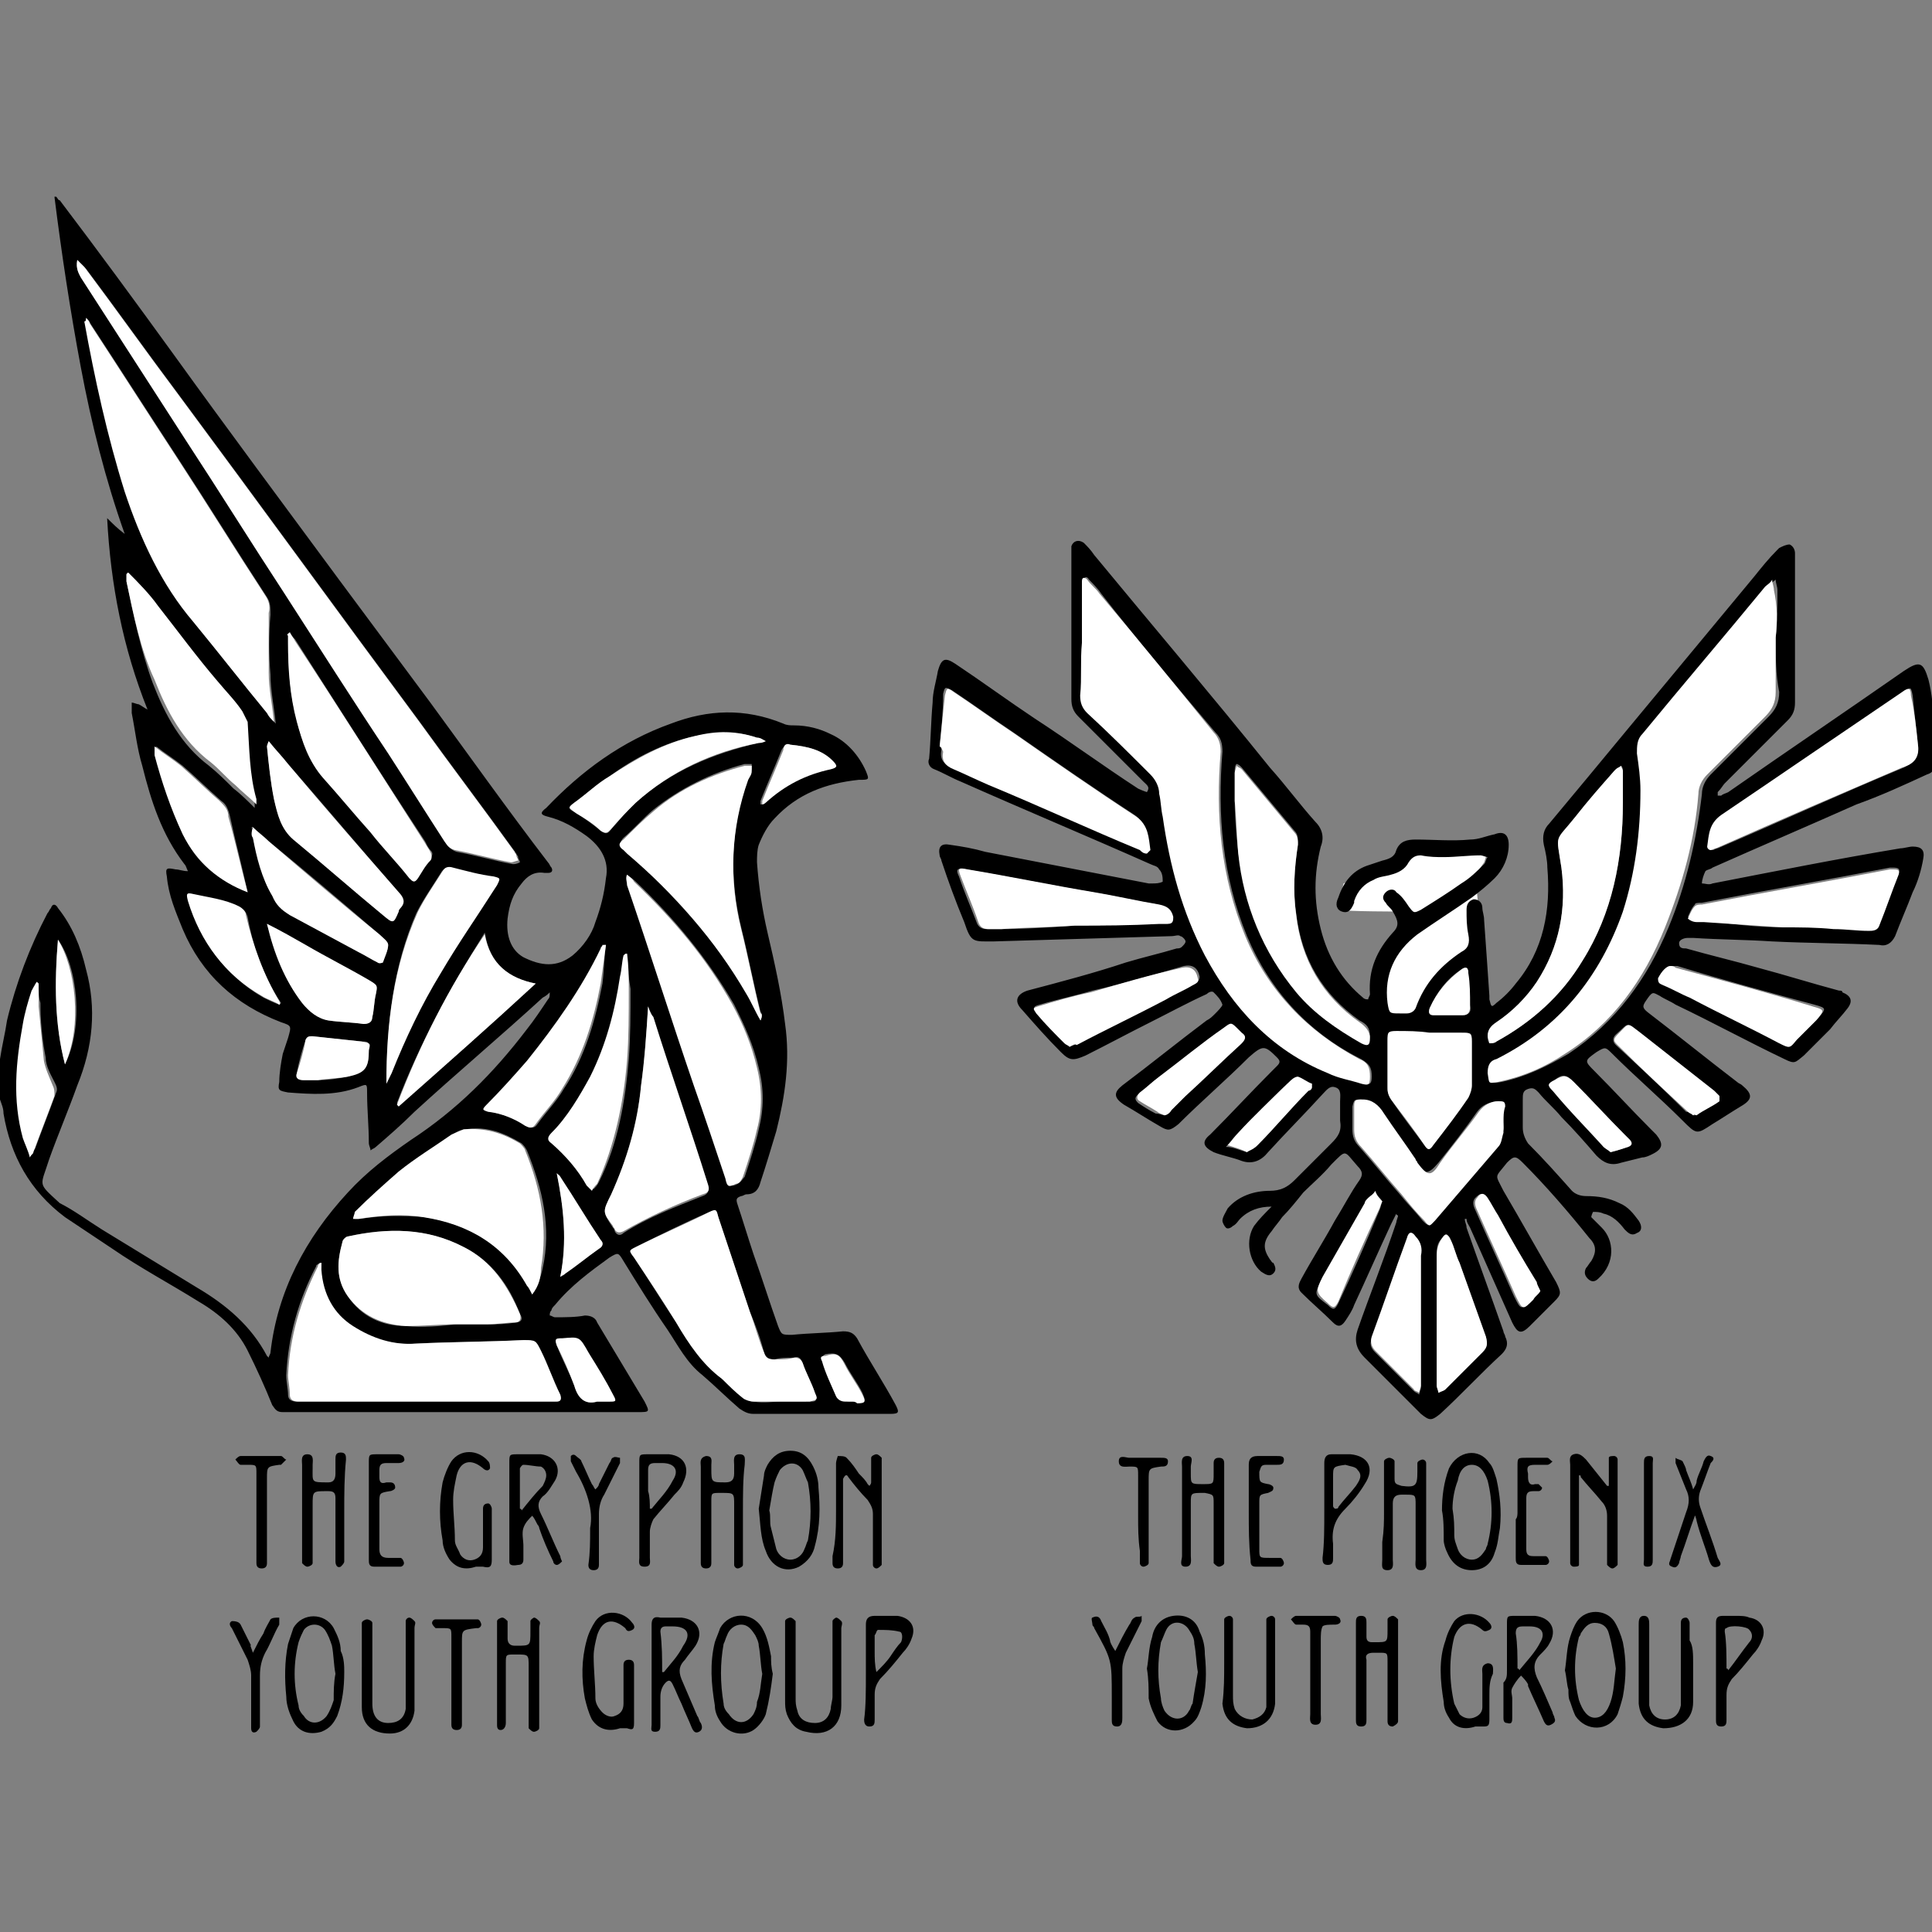 <?xml version="1.0" encoding="UTF-8"?> <!-- Generator: Adobe Illustrator 26.0.2, SVG Export Plug-In . SVG Version: 6.00 Build 0) --> <svg xmlns="http://www.w3.org/2000/svg" xmlns:xlink="http://www.w3.org/1999/xlink" version="1.1" id="Layer_1" x="0px" y="0px" viewBox="0 0 110 110" style="enable-background:new 0 0 110 110;" xml:space="preserve"><rect x="0" y="0" width="110" height="110" fill="#808080" stroke="none"/> <style type="text/css"> .st0{fill:#FFFFFF;} </style> <g> <path class="st0" d="M84.4,54.2L84,49.8l0.5-0.7l0.2-0.6l-2-0.2h-2.1l-1,0.7l-1.1,0.6l-2,0.7l-0.3,1.2c0,0-0.2,0.2,0.1,0.3 c0.2,0.1,3.6,0.1,3.6,0.1s-1.1-1.4-0.9-1.1c0.2,0.2,0.9,1.1,0.9,1.1l0.4,0.8l-1.7,1.7l-0.3,2.2l0.2,1.1l1.3,0.4l0.9-0.2l0.9-2.1 l1.4-1l0.9-0.1L84.4,54.2z"></path> <g> <g> <path d="M0,60.3c0.1-0.7,0.3-1.5,0.4-2.2c0.5-2.1,1.3-4.2,2.3-6.1c0.1-0.1,0.1-0.2,0.2-0.3c0.1-0.3,0.3-0.2,0.4,0 c0.8,1,1.3,2.2,1.6,3.5c0.6,2.2,0.4,4.4-0.5,6.6c-0.5,1.4-1.1,2.8-1.6,4.2c-0.5,1.6-0.7,1.3,0.6,2.5C4.2,68.9,5,69.5,5.8,70 c1.8,1.1,3.6,2.2,5.4,3.3c1.7,1,3.1,2.2,4,3.9c0,0,0.1,0.1,0.1,0.1c0-0.1,0.1-0.2,0.1-0.3c0.4-3.5,2-6.5,4.4-9.1 c1.1-1.2,2.3-2.1,3.6-3c2.6-1.7,4.7-3.8,6.6-6.3c0.4-0.5,0.8-1.1,1.2-1.7c0.1-0.1,0.1-0.2,0.1-0.4c-0.1,0.1-0.2,0.2-0.4,0.3 c-2.4,2.2-4.9,4.3-7.3,6.5c-0.7,0.7-1.5,1.4-2.2,2c-0.1,0.1-0.2,0.1-0.3,0.2c0-0.1-0.1-0.3-0.1-0.4c0-1-0.1-1.9-0.1-2.9 c0-0.5,0-0.5-0.5-0.3c-1.3,0.5-2.7,0.4-4,0.3c-0.5-0.1-0.6-0.1-0.5-0.6c0-0.5,0.1-1.1,0.2-1.6c0.1-0.3,0.2-0.6,0.3-0.9 c0.2-0.7,0.2-0.7-0.4-0.9c-2.6-1-4.5-2.7-5.6-5.3c-0.4-1-0.8-1.9-0.9-3c-0.1-0.5,0-0.5,0.5-0.4c0.2,0,0.4,0.1,0.7,0.1 c-0.1-0.2-0.1-0.3-0.2-0.4c-1.3-1.7-1.9-3.6-2.4-5.6c-0.3-1-0.4-2-0.6-3c0-0.1,0-0.1,0-0.2c0-0.1,0-0.2,0-0.4 c0.1,0,0.3,0.1,0.4,0.1c0.2,0.1,0.3,0.2,0.5,0.3c-1.4-3.5-2.1-7.1-2.3-10.9c0.3,0.3,0.6,0.6,1,0.9c-1.1-3.1-1.9-6.3-2.5-9.5 c-0.6-3.2-1.1-6.5-1.5-9.7c0,0,0.1,0,0.1,0c0.1,0.1,0.1,0.2,0.2,0.2c2.2,2.9,4.4,5.9,6.5,8.8c3.1,4.3,6.3,8.6,9.4,12.8 c1.7,2.3,3.5,4.7,5.2,7c2.2,3,4.4,6.1,6.7,9.1c0.1,0.1,0.1,0.2,0.2,0.3c0.1,0.2,0,0.3-0.2,0.3c-0.1,0-0.2,0-0.2,0 c-0.6-0.1-1,0.2-1.3,0.6c-0.5,0.6-0.7,1.2-0.8,2c-0.1,1,0.2,1.8,0.9,2.2c1,0.5,1.9,0.6,2.8-0.1c0.6-0.5,1.1-1.2,1.3-1.9 c0.3-0.8,0.5-1.6,0.6-2.5c0.2-1-0.3-1.8-1.1-2.4c-0.7-0.5-1.4-0.9-2.2-1.1c-0.4-0.1-0.5-0.2-0.1-0.5c2-2.1,4.3-3.8,7.1-4.8 c2.1-0.8,4.2-0.9,6.4,0c0.2,0.1,0.4,0.1,0.6,0.1c0.8,0,1.5,0.2,2.1,0.5c0.9,0.4,1.6,1.2,2,2.1c0.2,0.5,0.2,0.5-0.4,0.5 c-1.9,0.2-3.5,0.8-4.8,2.2c-0.4,0.4-0.7,1-0.9,1.5c-0.1,0.3-0.1,0.7-0.1,1c0.1,1.4,0.3,2.7,0.6,4c0.4,1.7,0.8,3.5,1,5.2 c0.3,2.1,0,4.1-0.5,6.1c-0.3,1-0.6,2-0.9,2.9c-0.1,0.4-0.3,0.7-0.8,0.7c-0.1,0-0.2,0.1-0.3,0.1c-0.3,0.1-0.3,0.2-0.2,0.5 c0.3,0.9,0.6,1.9,0.9,2.8c0.5,1.4,0.9,2.7,1.4,4.1c0.2,0.5,0.2,0.5,0.8,0.5c1-0.1,1.9-0.1,2.9-0.2c0.4,0,0.6,0.1,0.8,0.4 c0.7,1.3,1.5,2.5,2.2,3.8c0.2,0.4,0.2,0.5-0.3,0.5c-1.2,0-2.4,0-3.6,0c-1.4,0-2.8,0-4.2,0c-0.3,0-0.5-0.1-0.8-0.3 c-0.7-0.6-1.4-1.3-2.1-1.9c-0.9-0.7-1.4-1.7-2-2.6c-0.9-1.3-1.7-2.6-2.5-3.9c-0.3-0.5-0.3-0.5-0.8-0.2c-1.1,0.8-2.2,1.6-3.1,2.7 c-0.1,0.1-0.2,0.2-0.2,0.3c-0.1,0.1-0.1,0.2-0.1,0.3c0.1,0,0.2,0.1,0.3,0.1c0.6,0,1.2,0,1.7-0.1c0.3,0,0.6,0.1,0.7,0.4 c0.9,1.5,1.8,3,2.7,4.5c0.3,0.6,0.3,0.6-0.4,0.6c-6.3,0-12.7,0-19,0c-0.4,0-0.8,0-1.2,0c-0.3,0-0.4-0.1-0.6-0.4 c-0.4-1-0.9-2.1-1.4-3.1c-0.6-1.2-1.6-2.1-2.8-2.8c-1.6-1-3.3-1.9-4.9-3c-0.9-0.6-1.8-1.2-2.7-1.8c-2-1.5-3.1-3.5-3.5-5.9 c0-0.3-0.1-0.5-0.2-0.8C0,62.1,0,61.2,0,60.3z M4.9,18.1c0,0.1,0,0.1,0,0.2c0.6,3.3,1.3,6.5,2.3,9.7c0.8,2.7,2.1,5.2,3.9,7.5 c1.4,1.7,2.8,3.5,4.2,5.2c0.1,0.1,0.2,0.3,0.4,0.5c-0.1-1-0.3-1.9-0.3-2.8c-0.1-1.1-0.1-2.3,0-3.4c0-0.4,0-0.7-0.2-1 c-1.7-2.6-3.3-5.2-5-7.8c-1.7-2.6-3.3-5.1-5-7.7C5.1,18.3,5,18.2,4.9,18.1z M4.4,14.8c-0.1,0.5,0.1,0.8,0.3,1.1 c2,3.1,4,6.2,6,9.3c1.9,2.9,3.7,5.8,5.6,8.7c2,3,3.9,6,5.9,9.1c1.1,1.7,2.1,3.3,3.2,5c0.1,0.2,0.3,0.4,0.6,0.5 c1.1,0.2,2.1,0.5,3.2,0.7c0.1,0,0.2,0,0.4-0.1c0-0.1-0.1-0.2-0.1-0.3c0-0.1-0.1-0.1-0.1-0.2c-1.8-2.5-3.7-5-5.5-7.5 c-4.6-6.2-9.1-12.4-13.7-18.6c-1.8-2.4-3.5-4.8-5.3-7.2C4.7,15.1,4.6,15,4.4,14.8z M18.3,71.9c0,0-0.1,0-0.1,0 C18.1,72,18,72,18,72.1c-1,1.9-1.6,4-1.7,6.2c0,0.4,0.1,0.8,0.1,1.1c0,0.3,0.2,0.4,0.5,0.4c0.1,0,0.2,0,0.2,0c4.7,0,9.4,0,14.1,0 c0.1,0,0.3,0,0.4,0c0.3,0,0.4-0.1,0.2-0.4c-0.4-0.8-0.7-1.7-1.1-2.5c-0.3-0.6-0.3-0.6-1-0.6c-2,0.1-4.1,0.1-6.1,0.2 c-1.3,0.1-2.5-0.3-3.6-1c-1.1-0.8-1.8-1.8-1.8-3.2C18.3,72.2,18.3,72,18.3,71.9z M35.7,49.8C35.6,49.8,35.6,49.8,35.7,49.8 c0,0.2,0,0.4,0.1,0.6c1.3,3.8,2.5,7.6,3.8,11.4c0.6,1.8,1.2,3.6,1.8,5.3c0.1,0.4,0.3,0.5,0.6,0.3c0.2-0.1,0.3-0.3,0.4-0.4 c0.3-0.9,0.6-1.8,0.8-2.7c0.3-1.2,0.3-2.3,0-3.5c-0.3-1.3-0.8-2.4-1.4-3.6c-1.5-2.6-3.4-4.9-5.6-7C36,50,35.8,49.9,35.7,49.8z M44.5,79.8C44.5,79.8,44.5,79.8,44.5,79.8c0.5,0,1.1,0,1.6,0c0.4,0,0.4,0,0.3-0.5c-0.2-0.6-0.5-1.1-0.7-1.7 c-0.1-0.3-0.3-0.4-0.5-0.3c-0.4,0-0.8,0-1.1,0.1c-0.3,0-0.5-0.1-0.6-0.4c-0.2-0.8-0.5-1.6-0.8-2.3c-0.6-1.8-1.2-3.6-1.8-5.4 c-0.1-0.4-0.2-0.4-0.5-0.3c-1.4,0.6-2.8,1.3-4.2,2c-0.4,0.2-0.4,0.2-0.1,0.6c0.8,1.2,1.6,2.5,2.4,3.7c0.7,1.2,1.5,2.3,2.6,3.2 c0.4,0.3,0.8,0.7,1.2,1.1c0.2,0.1,0.4,0.2,0.6,0.2C43.5,79.9,44,79.8,44.5,79.8z M30.3,73.7c0.3-0.5,0.5-1,0.6-1.5 c0.5-2.3,0-4.5-0.9-6.7c-0.1-0.2-0.2-0.3-0.3-0.4c-1-0.6-2-1-3.2-0.8c-0.2,0-0.5,0.1-0.7,0.3c-1,0.7-2,1.4-3,2.1 c-0.9,0.7-1.7,1.5-2.5,2.3c-0.1,0.1-0.1,0.2-0.1,0.4c0.1,0,0.2,0,0.3,0c1.2-0.2,2.4-0.2,3.7-0.1c2.6,0.4,4.6,1.7,5.9,3.9 C30.1,73.3,30.2,73.5,30.3,73.7z M43.3,58.1C43.4,58.1,43.4,58.1,43.3,58.1c0.1-0.2,0.1-0.4,0-0.5c-0.4-1.6-0.7-3.2-1.1-4.8 c-0.7-2.9-0.6-5.7,0.4-8.5c0.1-0.2,0.1-0.3,0.2-0.5c0-0.1,0-0.2,0-0.3c-0.1,0-0.2,0-0.3,0c0,0-0.1,0-0.1,0 c-1.9,0.5-3.7,1.4-5.2,2.6c-0.6,0.5-1.1,1.1-1.7,1.6c-0.2,0.2-0.2,0.4,0,0.6c0.1,0,0.1,0.1,0.2,0.2c2.6,2.4,5,5,6.8,8 C42.8,57.1,43.1,57.6,43.3,58.1z M26,75.4C26,75.4,26,75.4,26,75.4c0.6,0,1.2,0,1.8,0c0.5,0,1,0,1.5-0.1c0.4,0,0.5-0.2,0.3-0.5 c-0.6-1.6-1.6-3-3.2-3.8c-2.1-1.1-4.4-1.1-6.6-0.6c-0.1,0-0.3,0.2-0.3,0.3c-0.3,1.1-0.4,2.1,0.3,3.1c0.8,1.2,2,1.7,3.3,1.7 C24.1,75.6,25.1,75.5,26,75.4z M16.5,36c-0.1,0.1-0.1,0.1-0.1,0.1c0,0.1,0,0.3,0,0.4c0,1.5,0.1,3,0.5,4.5 c0.3,1.2,0.6,2.3,1.5,3.2c0.9,1,1.8,2.1,2.7,3.1c0.7,0.9,1.5,1.7,2.2,2.6c0.2,0.2,0.3,0.3,0.5,0c0.2-0.4,0.5-0.7,0.7-1 c0.1-0.2,0.2-0.3,0-0.5c-0.1-0.1-0.2-0.3-0.3-0.5c-2.5-3.8-4.9-7.6-7.4-11.5C16.7,36.3,16.6,36.2,16.5,36z M7.3,32.6 c0,0-0.1,0-0.1,0.1c0,0.1,0,0.3,0,0.4C7.6,35,8,37,8.7,38.9c0.7,1.8,1.6,3.5,3.2,4.7c0.5,0.4,1,0.9,1.4,1.3 c0.4,0.3,0.8,0.7,1.2,1.1c0-0.2,0-0.2,0-0.3c-0.3-1.5-0.3-2.9-0.5-4.4c0-0.2-0.1-0.5-0.3-0.6c-0.5-0.6-0.9-1.1-1.4-1.7 c-1.1-1.4-2.2-2.9-3.4-4.3C8.5,33.8,7.9,33.2,7.3,32.6z M36.9,57.3c-0.1,1.6-0.2,3-0.4,4.5c-0.2,2.1-0.8,4.2-1.7,6.2 c-0.5,1-0.5,1,0.1,1.9c0,0,0.1,0.1,0.1,0.2c0.1,0.2,0.3,0.3,0.5,0.1c1.4-0.9,3-1.5,4.5-2.1c0.3-0.1,0.4-0.3,0.3-0.6 c-1.1-3.2-2.1-6.3-3.1-9.5C37.1,57.8,37,57.6,36.9,57.3z M22,61.7c0.1-0.2,0.2-0.4,0.2-0.5c0.8-2,1.7-3.9,2.8-5.7 c1-1.7,2.2-3.3,3.2-5c0.2-0.4,0.2-0.4-0.2-0.5c-0.8-0.2-1.5-0.3-2.3-0.5c-0.3-0.1-0.5,0-0.6,0.2c-0.5,0.8-1,1.5-1.4,2.3 C22.4,55,22,58.3,22,61.7z M35.7,54.3c0,0-0.1,0-0.1,0c-0.1,0.4-0.1,0.8-0.2,1.2c-0.3,2-0.8,3.9-1.7,5.7 c-0.6,1.2-1.2,2.3-2.2,3.2c-0.2,0.2-0.3,0.4,0,0.6c0.8,0.6,1.5,1.5,2,2.4c0.1,0.1,0.2,0.2,0.3,0.3c0.1-0.1,0.2-0.2,0.3-0.4 c1.1-2.2,1.5-4.6,1.7-7c0.1-1.3,0.1-2.6,0.1-4C35.8,55.7,35.7,55,35.7,54.3z M30.5,56c-1.6-0.3-2.6-1.1-2.9-2.9 c-2,3.2-3.7,6.3-5,9.7c0,0,0.1,0.1,0.1,0.1C25.3,60.7,27.9,58.4,30.5,56z M15.3,42.2c0,0.2-0.1,0.2-0.1,0.3c0.1,1,0.2,2,0.4,3 c0.2,0.8,0.4,1.7,1.1,2.3c1.7,1.4,3.4,2.9,5.1,4.3c0.6,0.5,0.6,0.5,0.9-0.2c0-0.1,0-0.1,0.1-0.2c0.2-0.3,0.1-0.6-0.1-0.9 c-2.1-2.4-4.2-4.9-6.3-7.3C16,43.1,15.7,42.7,15.3,42.2z M34.5,53.8c0,0-0.1,0-0.1,0c0,0.1-0.1,0.1-0.1,0.2 c-1.2,2.3-2.6,4.4-4.2,6.4c-0.7,0.9-1.5,1.7-2.3,2.5c-0.3,0.3-0.2,0.4,0.1,0.4c0.7,0.1,1.4,0.4,2.1,0.8c0.2,0.1,0.4,0.2,0.6-0.1 c0.5-0.7,1.1-1.3,1.5-2c1.2-1.8,1.8-3.9,2.2-6C34.4,55.2,34.4,54.5,34.5,53.8z M43.6,42.2c-0.2-0.1-0.3-0.2-0.5-0.2 c-1.2-0.4-2.3-0.3-3.5-0.1c-1.8,0.4-3.4,1.2-4.9,2.3c-0.7,0.5-1.3,1-2,1.5c-0.4,0.3-0.4,0.3,0.1,0.6c0.5,0.3,0.9,0.6,1.4,1 c0.3,0.2,0.4,0.2,0.6-0.1c0.5-0.5,0.9-1.1,1.4-1.5c2-1.8,4.4-2.8,7-3.4C43.3,42.3,43.4,42.2,43.6,42.2z M14.4,47.1 C14.3,47.1,14.3,47.2,14.4,47.1c-0.1,0.3,0,0.4,0,0.6c0.3,1.1,0.5,2.3,1.1,3.3c0.3,0.4,0.6,0.8,1,1.1c1.3,0.7,2.6,1.4,3.9,2.1 c0.4,0.2,0.7,0.4,1.1,0.6c0.1,0,0.3,0,0.3,0c0.1-0.3,0.3-0.7,0.3-1c0-0.2-0.3-0.4-0.5-0.6c-2.1-1.8-4.2-3.6-6.3-5.3 C15,47.6,14.7,47.4,14.4,47.1z M14.1,50.8c-0.3-1.4-0.7-2.9-1-4.3c-0.1-0.4-0.2-0.7-0.5-0.9c-0.8-0.7-1.5-1.4-2.2-2 c-0.5-0.4-1-0.7-1.5-1.1c-0.1,0.2-0.1,0.4,0,0.5c0.4,1.5,0.9,3,1.5,4.4C11.1,49.1,12.4,50.1,14.1,50.8z M15.2,52.6 c0.5,1.7,1,3.2,2,4.5c0.4,0.5,0.9,0.9,1.5,1c0.7,0.1,1.3,0.1,2,0.2c0.3,0,0.4-0.1,0.5-0.4c0.1-0.4,0.1-0.9,0.2-1.3 c0.1-0.5,0.1-0.5-0.4-0.8c-1.2-0.7-2.4-1.3-3.6-2C16.7,53.4,16,53,15.2,52.6z M15.9,57.2c0,0,0.1-0.1,0.1-0.1 c-1-1.5-1.6-3.2-1.9-4.9c-0.1-0.3-0.2-0.4-0.4-0.5c-0.8-0.5-1.8-0.5-2.6-0.7c-0.4-0.1-0.5-0.1-0.3,0.4c0.7,2.3,2.1,4.2,4.2,5.4 C15.2,56.9,15.6,57.1,15.9,57.2z M2.2,56c0,0-0.1,0-0.1,0C2,56,2,56.1,1.9,56.2c-0.2,0.6-0.4,1.3-0.5,1.9c-0.5,2.2-0.6,4.3,0,6.5 c0.1,0.3,0.2,0.7,0.4,1.1c0.1-0.2,0.1-0.2,0.2-0.3c0.4-1.1,0.8-2.1,1.2-3.2c0.1-0.2,0-0.4-0.1-0.6c-0.2-0.4-0.5-0.9-0.5-1.4 c-0.2-1-0.3-2.1-0.3-3.1C2.2,56.8,2.2,56.4,2.2,56z M18.1,61.5C18.1,61.5,18.1,61.5,18.1,61.5c0.6,0,1.2-0.1,1.7-0.2 c1-0.3,1.2-0.5,1.2-1.5c0-0.5,0-0.5-0.4-0.5c-0.9-0.1-1.9-0.2-2.8-0.3c-0.2,0-0.3,0-0.4,0.2c-0.2,0.6-0.4,1.3-0.5,1.9 c-0.1,0.3,0.1,0.4,0.4,0.4C17.5,61.5,17.8,61.5,18.1,61.5z M31.9,72.7c0.2-0.1,0.2-0.1,0.3-0.2c0.6-0.5,1.3-1,1.9-1.4 c0.2-0.2,0.3-0.3,0.1-0.5c-0.8-1.2-1.6-2.4-2.3-3.6c0-0.1-0.1-0.1-0.2-0.2C32.1,68.8,32.3,70.7,31.9,72.7z M45,42.4 c-0.2,0-0.4,0.1-0.5,0.3c-0.4,1-0.8,1.9-1.2,2.9c0,0.1,0,0.2,0,0.2c0.1,0,0.2,0,0.2-0.1c1.1-1,2.3-1.6,3.7-1.9 c0.4-0.1,0.4-0.2,0.1-0.5C46.8,42.7,46,42.5,45,42.4z M34,79.8c0.3,0,0.5,0,0.7,0c0.4,0,0.4-0.1,0.2-0.4c-0.5-0.8-1-1.6-1.4-2.4 c-0.5-0.8-0.5-0.8-1.5-0.8c0,0-0.1,0-0.1,0c-0.3,0-0.3,0.1-0.2,0.4c0.3,0.8,0.7,1.5,1,2.3C32.9,79.6,33.3,80,34,79.8z M3.7,60.6 c1.1-2.2,0.7-5.6-0.4-7.1C3.1,56,3.1,58.3,3.7,60.6z M48.5,79.8c0.1,0,0.2,0,0.3,0c0.5,0,0.5,0,0.3-0.5c-0.3-0.6-0.7-1.1-1-1.7 c-0.3-0.5-0.5-0.6-1.1-0.5c-0.2,0.1-0.2,0.2-0.2,0.3c0.3,0.7,0.6,1.3,0.8,2c0.1,0.2,0.2,0.3,0.5,0.3 C48.2,79.8,48.3,79.8,48.5,79.8z"></path> <path d="M90.6,69.3c0.2,0.2,0.4,0.4,0.6,0.6c0.7,0.7,0.8,2-0.2,2.9c-0.2,0.2-0.4,0.2-0.6,0c-0.2-0.2-0.2-0.4-0.1-0.6 c0.1-0.1,0.2-0.3,0.3-0.4c0.3-0.5,0.3-0.9-0.1-1.3c-1.2-1.5-2.5-3-3.8-4.3c-0.4-0.4-0.5-0.4-0.9,0c-0.7,0.9-0.7,0.6-0.2,1.6 c1,1.7,2,3.5,3,5.2c0.3,0.6,0.3,0.7-0.1,1.1c-0.5,0.5-0.9,0.9-1.4,1.4c-0.5,0.5-0.7,0.4-1-0.2c-0.8-1.8-1.6-3.6-2.4-5.4 c-0.1-0.2-0.2-0.3-0.2-0.5c0,0-0.1,0-0.1,0c0,0.2,0.1,0.3,0.1,0.5c0.7,2,1.4,3.9,2.1,5.9c0,0.1,0.1,0.2,0.1,0.3 c0.2,0.4,0.1,0.7-0.2,1c-1.2,1.1-2.3,2.3-3.5,3.4c-0.5,0.4-0.6,0.4-1.1,0c-1.1-1.1-2.1-2.1-3.2-3.2c-0.5-0.5-0.6-1-0.4-1.6 c0.7-2,1.5-4,2.2-6.1c0-0.1,0.1-0.3,0.1-0.4c0,0-0.1,0-0.1-0.1c-0.1,0.2-0.2,0.4-0.3,0.6c-0.7,1.5-1.4,3.1-2.1,4.6 c-0.1,0.3-0.3,0.6-0.5,0.9c-0.2,0.3-0.4,0.4-0.7,0.1c-0.6-0.6-1.2-1.1-1.8-1.7c-0.3-0.3-0.1-0.6,0-0.8c0.6-1.1,1.3-2.2,1.9-3.3 c0.5-0.8,0.9-1.6,1.4-2.3c0.2-0.3,0.2-0.5-0.1-0.8c-0.8-0.9-0.6-1-1.5-0.1c-0.5,0.6-1.1,1.1-1.6,1.6c-0.4,0.5-0.8,1-1.2,1.4 c-0.2,0.3-0.4,0.5-0.6,0.8c-0.5,0.6-0.5,1-0.1,1.6c0.1,0.1,0.1,0.2,0.2,0.2c0.1,0.2,0.2,0.4,0,0.6c-0.2,0.2-0.4,0.1-0.7-0.1 c-0.7-0.6-0.9-1.8-0.4-2.6c0.3-0.4,0.6-0.7,1-1.1c-0.7,0-1.3,0.2-1.8,0.7c-0.1,0.1-0.2,0.3-0.4,0.4c-0.1,0.1-0.3,0.2-0.4,0.1 c-0.1-0.1-0.2-0.3-0.2-0.4c0-0.2,0.2-0.5,0.3-0.7c0.6-0.7,1.5-1,2.4-1c0.6,0,1-0.2,1.4-0.6c0.7-0.7,1.4-1.4,2.1-2.1 c0.4-0.4,0.6-0.7,0.5-1.3c0-0.4,0-0.8,0-1.1c0-0.3,0.1-0.7-0.3-0.8c-0.3-0.1-0.5,0.2-0.7,0.4c-1,1.1-2.1,2.2-3.1,3.3 c-0.4,0.5-0.9,0.7-1.5,0.5c-0.5-0.2-1.1-0.3-1.6-0.5c-0.6-0.3-0.7-0.6-0.2-1c1.2-1.2,2.3-2.4,3.5-3.6c0.1-0.1,0.2-0.2,0.3-0.3 c0.2-0.2,0.2-0.3,0-0.5c-0.7-0.7-0.8-0.7-1.6,0c-1.3,1.3-2.7,2.5-4,3.8c-0.5,0.4-0.6,0.4-1.1,0.1c-0.7-0.4-1.3-0.8-2-1.2 c-0.6-0.4-0.6-0.7-0.1-1.1c1.6-1.2,3.2-2.5,4.8-3.7c0.2-0.1,0.3-0.2,0.5-0.4c0.1-0.1,0.4-0.4,0.4-0.5c-0.1-0.3-0.3-0.5-0.5-0.7 c-0.1-0.1-0.3,0-0.4,0.1c-1.1,0.5-2.2,1.1-3.2,1.6c-1.2,0.6-2.5,1.3-3.7,1.9c-0.7,0.3-0.9,0.3-1.4-0.2c-0.8-0.8-1.5-1.6-2.2-2.4 c-0.5-0.5-0.3-0.9,0.3-1.1c1.9-0.5,3.8-1,5.6-1.6c1-0.3,1.9-0.5,2.9-0.8c0.1,0,0.2,0,0.3-0.1c0.1-0.1,0.2-0.2,0.2-0.3 c0-0.1-0.2-0.3-0.3-0.3c-0.1-0.1-0.3,0-0.5,0c-3.4,0.1-6.7,0.2-10.1,0.3c-1.2,0-1.3,0.1-1.7-1.1c-0.5-1.2-0.9-2.3-1.3-3.5 c0-0.1-0.1-0.2-0.1-0.3c-0.1-0.5,0.1-0.7,0.6-0.6c0.7,0.1,1.3,0.2,2,0.4c3.1,0.6,6.2,1.2,9.3,1.8c0.1,0,0.1,0,0.2,0 c0.2,0,0.4,0,0.6-0.1c0-0.2,0-0.5-0.2-0.7c-0.1-0.2-0.3-0.2-0.5-0.3c-3.6-1.6-7.2-3.1-10.8-4.7c-0.5-0.2-1-0.5-1.5-0.7 c-0.3-0.1-0.4-0.4-0.3-0.6c0.1-1.1,0.1-2.1,0.2-3.2c0-0.6,0.2-1.2,0.3-1.8c0.2-0.7,0.4-0.8,1-0.4c1.5,1,3,2.1,4.5,3.1 c2,1.3,3.9,2.7,5.9,4c0.2,0.1,0.5,0.2,0.5,0.2c0.2-0.3,0-0.4-0.2-0.6c-0.5-0.5-1.1-1.1-1.6-1.6c-0.7-0.7-1.4-1.4-2.1-2.1 c-0.3-0.3-0.4-0.6-0.4-1c0-2.8,0-5.5,0-8.3c0-0.1,0-0.3,0-0.4c0.1-0.3,0.4-0.4,0.7-0.2c0.2,0.2,0.4,0.4,0.6,0.7 c3.3,4,6.7,8,10,12.1c0.9,1,1.7,2.1,2.6,3.1c0.4,0.4,0.5,0.9,0.3,1.4c-0.4,1.6-0.4,3.1,0,4.7c0.4,1.6,1.2,2.9,2.4,3.9 c0.1,0.1,0.2,0.1,0.3,0.1c0-0.1,0.1-0.2,0.1-0.3c-0.1-1.4,0.4-2.5,1.3-3.5c0.4-0.4,0.3-0.7,0-1.2c-0.1-0.2-0.3-0.3-0.4-0.5 c-0.2-0.2-0.2-0.4,0-0.6c0.2-0.2,0.5-0.2,0.6,0c0.3,0.2,0.5,0.5,0.7,0.8c0.3,0.4,0.3,0.4,0.7,0.2c0.8-0.5,1.6-1,2.3-1.5 c0.5-0.3,0.9-0.7,1.3-1.1c0.1-0.1,0.1-0.3,0.2-0.4c-0.1,0-0.3-0.1-0.4-0.1c-0.7,0-1.4,0.1-2.1,0.1c-0.4,0-0.8,0-1.3-0.1 c-0.3,0-0.5,0.1-0.7,0.4c-0.2,0.4-0.6,0.6-1,0.7c-0.3,0.1-0.7,0.1-1,0.3c-0.5,0.2-0.9,0.6-1.1,1.2c0,0,0,0.1,0,0.1 c-0.2,0.5-0.4,0.6-0.7,0.5c-0.3-0.1-0.4-0.4-0.2-0.8c0.3-0.9,0.8-1.5,1.6-1.8c0.3-0.1,0.6-0.2,0.9-0.3c0.4-0.1,0.7-0.2,0.8-0.6 c0.2-0.5,0.6-0.6,1.1-0.6c1,0,2.1,0.1,3.1,0c0.5,0,0.9-0.2,1.4-0.3c0.5-0.2,0.8,0,0.8,0.6c0,0.7-0.3,1.4-0.8,1.9 c-0.4,0.4-0.9,0.8-1.3,1.1c-1,0.7-2.1,1.4-3.1,2.1c-1.3,1-1.9,2.3-1.7,3.9c0.1,0.6,0.1,0.6,0.7,0.6c0.1,0,0.3,0,0.4,0 c0.2,0,0.4-0.1,0.5-0.3c0.5-1.4,1.4-2.4,2.6-3.2c0.4-0.2,0.5-0.5,0.4-1c-0.1-0.5-0.1-0.9-0.1-1.4c0-0.3,0.1-0.5,0.4-0.6 c0.3,0,0.5,0.2,0.5,0.5c0,0.2,0.1,0.4,0.1,0.7c0.1,1.4,0.2,2.8,0.3,4.3c0,0.1,0,0.2,0,0.2c0.1,0.4,0.1,0.5,0.4,0.2 c0.4-0.3,0.8-0.7,1.1-1.1c1.6-1.9,2-4.2,1.8-6.6c0-0.4-0.1-0.9-0.2-1.3c-0.1-0.5,0-0.9,0.3-1.2c1.5-1.8,3-3.6,4.4-5.3 c2.4-2.9,4.9-5.9,7.3-8.8c0.4-0.5,0.8-1,1.3-1.5c0,0,0.1-0.1,0.1-0.1c0.2-0.1,0.4-0.2,0.6-0.2c0.2,0.1,0.3,0.3,0.3,0.5 c0,0.1,0,0.2,0,0.4c0,2.7,0,5.4,0,8.1c0,0.4-0.1,0.7-0.4,1c-1.2,1.2-2.4,2.4-3.6,3.6c-0.1,0.1-0.2,0.3-0.4,0.5c0,0.1,0,0.1,0,0.2 c0.1,0,0.2,0,0.2,0c0.1-0.1,0.2-0.1,0.4-0.2c3.3-2.3,6.7-4.6,10-6.9c0.9-0.6,1.1-0.5,1.4,0.5c0.4,1.6,0.3,3.3,0.3,4.9 c0,0.3-0.1,0.4-0.4,0.5c-1.3,0.6-2.6,1.2-4,1.7c-2.7,1.2-5.5,2.4-8.2,3.6c-0.1,0.1-0.3,0.1-0.4,0.2c-0.1,0.2-0.2,0.5-0.2,0.7 c0.2,0,0.4,0.1,0.6,0c3.6-0.7,7.1-1.4,10.7-2c0.2,0,0.5-0.1,0.7-0.1c0.5,0,0.7,0.2,0.6,0.7c-0.1,0.6-0.3,1.3-0.6,1.9 c-0.3,0.8-0.7,1.7-1,2.5c-0.2,0.4-0.5,0.6-0.9,0.5c-2-0.1-4.1-0.1-6.1-0.2c-1.5-0.1-3-0.1-4.5-0.2c-0.1,0-0.2,0-0.3,0 c-0.2,0-0.5,0.1-0.5,0.3c0,0.3,0.2,0.3,0.4,0.3c1.4,0.4,2.7,0.7,4.1,1.1c1.5,0.4,3.1,0.9,4.6,1.3c0.1,0,0.2,0,0.2,0.1 c0.5,0.2,0.6,0.5,0.3,0.9c-0.3,0.4-0.7,0.8-1,1.2c-0.5,0.5-1,1-1.5,1.5c-0.5,0.4-0.5,0.5-1.1,0.2c-2.1-1-4.1-2.1-6.2-3.1 c-0.3-0.2-0.6-0.3-0.9-0.5c-0.4-0.2-0.4-0.3-0.8,0.3c-0.2,0.3-0.2,0.4,0.2,0.7c1.7,1.3,3.3,2.6,5,3.9c0.1,0.1,0.2,0.1,0.3,0.2 c0.6,0.5,0.6,0.8-0.1,1.2c-0.5,0.3-1.1,0.7-1.6,1c-0.9,0.6-0.9,0.6-1.7-0.2c-1.3-1.3-2.7-2.5-4-3.8c-0.4-0.4-0.4-0.4-0.9-0.1 c-0.7,0.5-0.7,0.5-0.1,1.1c1.1,1.1,2.1,2.2,3.2,3.3c0.1,0.1,0.2,0.2,0.3,0.3c0.4,0.5,0.4,0.8-0.2,1.1c-0.2,0.1-0.4,0.2-0.6,0.2 c-0.4,0.1-0.8,0.2-1.2,0.3c-0.6,0.2-1,0-1.4-0.4c-0.6-0.7-1.3-1.5-2-2.2c-0.4-0.5-0.9-0.9-1.3-1.4c-0.2-0.2-0.3-0.3-0.6-0.2 c-0.3,0.1-0.3,0.3-0.3,0.6c0,0.5,0,1,0,1.6c0,0.3,0.1,0.6,0.3,0.9c0.9,0.9,1.7,1.8,2.5,2.7c0.2,0.2,0.5,0.3,0.8,0.3 c0.7,0,1.3,0.1,1.9,0.4c0.5,0.2,0.8,0.6,1.1,1c0.2,0.3,0.2,0.6-0.1,0.7c-0.3,0.2-0.5,0-0.7-0.2c-0.3-0.4-0.7-0.8-1.2-0.9 c-0.2-0.1-0.4-0.1-0.6-0.1C90.6,69.2,90.6,69.3,90.6,69.3z M61.6,36.6C61.6,36.6,61.6,36.6,61.6,36.6c0,1,0,2,0,3 c0,0.4,0.1,0.7,0.4,1c1.2,1.2,2.4,2.3,3.6,3.5c0.3,0.3,0.5,0.7,0.5,1.1c0,0.4,0.1,0.9,0.2,1.3c0.4,2.8,1.1,5.4,2.4,7.9 c1.6,3,3.8,5.4,7,6.7c0.6,0.2,1.3,0.4,1.9,0.6c0.4,0.1,0.5,0,0.5-0.4c0-0.5-0.1-0.7-0.6-1c-3-1.5-5.2-3.9-6.5-7 c-1.4-3.4-1.7-6.9-1.4-10.5c0-0.5-0.1-0.8-0.4-1.1c-2.2-2.6-4.4-5.2-6.5-7.9c-0.2-0.3-0.5-0.6-0.7-0.8c-0.1-0.2-0.3-0.2-0.3,0.1 c0,0.2,0,0.3,0,0.5C61.6,34.6,61.6,35.6,61.6,36.6z M101.1,36.3C101.1,36.3,101.1,36.3,101.1,36.3c0.1-0.9,0.1-1.8,0.1-2.7 c0-0.2-0.1-0.4-0.1-0.6c-0.1,0.1-0.3,0.2-0.4,0.4c-2.3,2.8-4.7,5.6-7,8.4c-0.3,0.3-0.4,0.7-0.3,1.1c0.1,0.7,0.2,1.4,0.2,2.1 c0,2.3-0.3,4.7-1,6.9c-1.2,3.8-3.6,6.7-7.2,8.4c-0.4,0.2-0.5,0.4-0.5,0.8c0,0.6,0,0.6,0.6,0.5c1.4-0.3,2.6-0.9,3.8-1.6 c2.7-1.8,4.5-4.3,5.7-7.2c1-2.4,1.6-5,1.9-7.6c0-0.4,0.2-0.8,0.5-1.1c1.1-1.1,2.2-2.2,3.3-3.3c0.4-0.4,0.6-0.8,0.6-1.4 C101.1,38.4,101.1,37.4,101.1,36.3z M53.5,42.5C53.5,42.5,53.6,42.5,53.5,42.5c0.1,0.1,0.1,0.1,0.1,0.2c-0.1,0.5,0.1,0.8,0.6,1 c0.7,0.3,1.4,0.6,2,0.9c2.9,1.2,5.7,2.5,8.6,3.7c0.1,0.1,0.3,0.1,0.4,0.2c0.1,0,0.2-0.1,0.2-0.2c-0.1-0.7-0.1-1.4-0.8-1.9 c-2.3-1.5-4.6-3.1-6.9-4.7c-1.2-0.8-2.3-1.6-3.5-2.4c-0.4-0.2-0.4-0.2-0.5,0.2C53.7,40.5,53.6,41.5,53.5,42.5z M70.3,45.6 C70.3,45.6,70.3,45.6,70.3,45.6c0,1,0.1,2,0.2,2.9c0.4,3,1.4,5.6,3.3,7.9c1,1.2,2.3,2.2,3.7,2.9c0.4,0.2,0.4,0.1,0.5-0.3 c0-0.5-0.2-0.7-0.6-0.9c-2.1-1.5-3.3-3.5-3.6-6.1c-0.2-1.3-0.1-2.6,0.1-4c0-0.3,0-0.5-0.2-0.7c-1-1.2-2-2.4-3-3.6 c-0.1-0.1-0.2-0.2-0.3-0.2c-0.1,0.1-0.1,0.3-0.1,0.4C70.3,44.5,70.3,45,70.3,45.6z M109.2,42.4c-0.1-0.9-0.2-1.8-0.3-2.8 c-0.1-0.5-0.1-0.5-0.5-0.2c-3.4,2.4-6.8,4.7-10.3,7c-0.7,0.5-0.7,1.1-0.8,1.8c0,0,0.1,0.1,0.2,0.2c0.1,0,0.2-0.1,0.3-0.1 c3.5-1.5,7-3.1,10.6-4.6C108.9,43.4,109.3,43.1,109.2,42.4z M92.4,45.7c0-0.6,0-1.2,0-1.8c0-0.1,0-0.2-0.1-0.3 c-0.1,0.1-0.2,0.1-0.3,0.2c0,0-0.1,0.1-0.1,0.1c-0.7,0.9-1.5,1.7-2.2,2.6c-1.2,1.5-1.1,0.9-0.8,2.9c0.3,2.3-0.1,4.5-1.4,6.5 c-0.6,0.9-1.4,1.7-2.3,2.3c-0.3,0.2-0.5,0.5-0.5,0.8c0,0.1,0,0.3,0.1,0.4c0.1,0,0.3,0,0.4-0.1c2-1.1,3.7-2.6,4.9-4.6 C91.8,52,92.4,48.9,92.4,45.7z M85.6,63.8C85.6,63.8,85.6,63.8,85.6,63.8c0-0.3,0-0.6,0-0.8c0-0.3-0.1-0.3-0.4-0.3 c-0.5,0.1-0.8,0.2-1.1,0.6c-0.7,1-1.4,1.9-2.2,2.9c-0.6,0.7-0.8,0.7-1.3,0c0-0.1-0.1-0.1-0.1-0.2c-0.6-0.9-1.2-1.7-1.8-2.6 c-0.3-0.4-0.7-0.7-1.2-0.8c-0.4,0-0.4,0-0.5,0.4c0,0.4,0,0.9,0,1.3c0,0.4,0.1,0.7,0.4,1c0.8,0.9,1.5,1.8,2.3,2.7 c0.4,0.5,0.9,1,1.3,1.5c0.3,0.3,0.3,0.3,0.6,0c0,0,0,0,0,0c1.2-1.4,2.4-2.8,3.6-4.2c0.2-0.2,0.3-0.5,0.3-0.8 C85.7,64.3,85.6,64.1,85.6,63.8z M61.2,52.7C61.2,52.7,61.2,52.7,61.2,52.7c1.6,0,3.1-0.1,4.7-0.1c0.2,0,0.4,0,0.5,0 c0.2,0,0.3-0.1,0.3-0.4c-0.1-0.4-0.3-0.6-0.8-0.7c-1.2-0.2-2.5-0.5-3.7-0.7c-2.4-0.4-4.8-0.9-7.2-1.3c-0.5-0.1-0.6,0-0.4,0.4 c0.3,0.9,0.7,1.8,1,2.6c0.1,0.3,0.3,0.4,0.6,0.4c0.2,0,0.5,0,0.7,0C58.4,52.9,59.8,52.8,61.2,52.7z M81.4,58.8 C81.4,58.8,81.4,58.8,81.4,58.8c-0.6,0-1.3,0-1.9,0c-0.4,0-0.5,0-0.5,0.5c0,0.9,0,1.8,0,2.7c0,0.2,0.1,0.4,0.2,0.6 c0.6,0.9,1.3,1.8,1.9,2.6c0.2,0.3,0.3,0.3,0.5,0c0.7-0.9,1.3-1.8,2-2.7c0.1-0.2,0.2-0.4,0.2-0.7c0-0.8,0-1.7,0-2.5 c0-0.5,0-0.5-0.6-0.5C82.6,58.8,82,58.8,81.4,58.8z M101.5,52.8C101.5,52.9,101.5,52.8,101.5,52.8c1,0,2,0,2.9,0 c0.7,0,1.3,0,2,0.1c0.3,0,0.5,0,0.6-0.3c0.4-0.9,0.7-1.9,1.1-2.9c0.1-0.2,0-0.3-0.3-0.3c-0.1,0-0.2,0-0.2,0 c-3.6,0.7-7.1,1.3-10.7,2c-0.2,0-0.4,0-0.4,0.1c-0.2,0.2-0.3,0.5-0.4,0.7c0.2,0.1,0.3,0.1,0.5,0.2c0.1,0,0.2,0,0.4,0 C98.5,52.6,100,52.8,101.5,52.8z M60.9,59.6c0.2-0.1,0.3-0.1,0.5-0.2c1.7-0.9,3.4-1.7,5.1-2.6c0.5-0.3,1-0.5,1.5-0.8 c0.2-0.1,0.3-0.2,0.3-0.4c-0.1-0.5-0.4-0.7-0.9-0.6c-1.7,0.5-3.4,1-5.2,1.4c-1,0.3-2,0.5-3,0.8c-0.4,0.1-0.4,0.2-0.1,0.4 c0.5,0.6,1,1.1,1.6,1.7C60.7,59.5,60.8,59.5,60.9,59.6z M95.1,55c-0.2,0-0.5,0.3-0.6,0.6c-0.1,0.3,0.1,0.3,0.3,0.4 c0.5,0.2,1,0.5,1.5,0.7c1.7,0.9,3.4,1.7,5.1,2.6c0.5,0.3,0.5,0.3,1-0.2c0.4-0.4,0.7-0.7,1.1-1.1c0.5-0.6,0.5-0.6-0.2-0.8 c-2.6-0.7-5.2-1.4-7.8-2.2C95.3,55,95.2,55,95.1,55z M80.9,75.2C80.9,75.2,80.9,75.2,80.9,75.2c0-1.2,0-2.4,0-3.6 c0-0.4-0.1-0.7-0.3-1.1c-0.3-0.3-0.4-0.3-0.5,0.1c-0.7,1.8-1.3,3.7-2,5.6c-0.1,0.3-0.1,0.5,0.2,0.8c0.7,0.7,1.5,1.5,2.2,2.2 c0.1,0.1,0.2,0.1,0.3,0.2c0-0.1,0.1-0.3,0.1-0.4C80.9,77.7,80.9,76.4,80.9,75.2z M81.8,75.1C81.8,75.1,81.8,75.1,81.8,75.1 c0,1.3,0,2.5,0,3.8c0,0.1,0.1,0.3,0.1,0.4c0.1-0.1,0.3-0.1,0.4-0.2c0.7-0.7,1.4-1.4,2.1-2.1c0.3-0.3,0.3-0.5,0.2-0.9 c-0.5-1.4-1-2.8-1.5-4.2c-0.2-0.4-0.3-0.9-0.5-1.3c-0.1-0.3-0.2-0.3-0.5-0.1c-0.3,0.3-0.3,0.6-0.3,1 C81.8,72.7,81.8,73.9,81.8,75.1z M66.3,63.5c0.1-0.1,0.2-0.1,0.3-0.2c0.3-0.3,0.5-0.5,0.8-0.8c1.1-1,2.1-2,3.2-3 c0.2-0.2,0.3-0.4,0-0.6c-0.1-0.1-0.1-0.1-0.2-0.2c-0.4-0.4-0.4-0.4-0.8-0.1c-1.2,0.9-2.4,1.9-3.7,2.8c-0.4,0.3-0.7,0.6-1.1,0.9 c-0.2,0.2-0.2,0.3,0,0.5c0.3,0.2,0.6,0.4,1,0.6C66,63.4,66.2,63.5,66.3,63.5z M96.4,63.5c0.1,0,0.1,0,0.1,0 c0.4-0.3,0.9-0.5,1.3-0.8c0.1,0,0.1-0.2,0-0.3c-0.1-0.1-0.2-0.2-0.3-0.3c-1.4-1.1-2.8-2.2-4.2-3.3c-0.8-0.6-0.5-0.6-1.3,0.1 c-0.2,0.2-0.2,0.4,0,0.6c1.3,1.2,2.7,2.5,4,3.8C96.2,63.3,96.3,63.4,96.4,63.5z M78.7,68.4c-0.1-0.2-0.3-0.3-0.4-0.5 c-0.1,0.1-0.3,0.2-0.4,0.4c-0.1,0.1-0.1,0.2-0.2,0.3c-0.8,1.4-1.6,2.8-2.4,4.2c-0.5,0.9-0.5,0.9,0.3,1.5c0.3,0.3,0.4,0.3,0.6-0.1 c0.8-1.7,1.6-3.5,2.3-5.2C78.6,68.8,78.6,68.7,78.7,68.4z M87.7,73.5c-0.1-0.2-0.2-0.4-0.3-0.5c-0.7-1.3-1.4-2.5-2.2-3.8 c-0.2-0.3-0.4-0.7-0.6-1c-0.2-0.3-0.3-0.3-0.6,0c-0.2,0.2-0.1,0.5,0,0.7c0.7,1.6,1.5,3.3,2.2,4.9c0.4,0.8,0.4,0.8,1,0.2 C87.4,73.8,87.6,73.7,87.7,73.5z M71,65.6c0.1-0.1,0.3-0.2,0.5-0.3c1-1,1.9-2.1,2.9-3.1c0.1-0.1,0.1-0.1,0.2-0.2 c0-0.1,0-0.2,0-0.2c-0.3-0.2-0.5-0.3-0.8-0.4c-0.1,0-0.3,0.2-0.5,0.3c-1,0.9-1.9,1.9-2.9,2.9c-0.2,0.2-0.4,0.5-0.6,0.7 C70.2,65.3,70.6,65.5,71,65.6z M91.7,65.6c0.4-0.1,0.7-0.2,1-0.3c0.2-0.1,0.2-0.2,0.1-0.4c-0.1-0.1-0.2-0.2-0.3-0.3 c-1-1-1.9-2-2.9-3c-0.4-0.4-0.6-0.5-1.1-0.1c-0.4,0.2-0.4,0.3-0.1,0.6c1,1.1,2,2.1,2.9,3.2C91.4,65.4,91.6,65.5,91.7,65.6z M82.5,57.8C82.5,57.8,82.5,57.8,82.5,57.8c0.3,0,0.6,0,0.8,0c0.3,0,0.5-0.2,0.4-0.5c-0.1-0.6-0.1-1.2-0.1-1.9 c0-0.3-0.2-0.4-0.4-0.2c-0.8,0.5-1.4,1.3-1.8,2.2c-0.1,0.2,0,0.4,0.2,0.4C81.9,57.8,82.2,57.8,82.5,57.8z"></path> <path d="M89.9,84c0,0.5,0,0.9,0,1.4c0,1.1,0,2.2,0,3.3c0,0.1,0,0.3,0,0.4c0,0.1-0.2,0.1-0.3,0.1c-0.1,0-0.2-0.1-0.2-0.2 c0-0.1,0-0.2,0-0.4c0-1.7,0-3.5,0-5.2c0-0.2-0.1-0.5,0.2-0.6c0.3-0.1,0.5,0.1,0.7,0.3c0.4,0.5,0.8,1,1.2,1.5c0,0,0.1,0,0.1,0 c0-0.4,0-0.8,0-1.2c0-0.1,0-0.3,0-0.4c0-0.1,0.2-0.1,0.3-0.1c0.1,0,0.2,0.1,0.2,0.2c0,0.1,0,0.2,0,0.3c0,1.8,0,3.6,0,5.4 c0,0.1,0,0.2,0,0.3c-0.1,0.1-0.2,0.2-0.3,0.2c-0.1,0-0.2-0.1-0.3-0.2c0-0.1,0-0.3,0-0.4c0-0.8,0-1.6,0-2.4c0-0.3-0.1-0.6-0.3-0.8 c-0.4-0.5-0.8-0.9-1.2-1.4C90,84,90,84,89.9,84z"></path> <path d="M43.2,85.9c0.1-0.6,0.2-1.3,0.3-1.9c0-0.2,0.1-0.4,0.2-0.6c0.3-0.5,0.7-0.8,1.3-0.8c0.6,0,1,0.3,1.3,0.9 c0.2,0.4,0.3,0.8,0.3,1.2c0.1,1.1,0.1,2.2-0.2,3.3c-0.1,0.5-0.4,0.9-0.9,1.2c-0.8,0.4-1.6,0-1.9-0.9 C43.3,87.6,43.3,86.8,43.2,85.9z M43.8,86C43.8,86,43.8,86,43.8,86c0.1,0.3,0,0.7,0.1,1c0.1,0.4,0.2,0.8,0.3,1.2 c0.1,0.3,0.4,0.6,0.8,0.6c0.4,0,0.7-0.3,0.8-0.6c0.1-0.2,0.1-0.3,0.2-0.5c0.2-1.1,0.2-2.2,0-3.3c-0.1-0.2-0.2-0.5-0.3-0.7 c-0.3-0.5-0.9-0.5-1.3,0c-0.1,0.2-0.2,0.4-0.3,0.7C44,84.8,43.9,85.4,43.8,86z"></path> <path d="M44,95.3c-0.1,0.8-0.2,1.5-0.4,2.3c-0.1,0.3-0.4,0.7-0.7,0.9c-0.6,0.4-1.5,0.2-1.9-0.5c-0.2-0.3-0.3-0.6-0.3-0.9 c-0.2-1.2-0.3-2.4,0-3.6c0.1-0.3,0.2-0.5,0.3-0.8c0.5-0.9,1.8-1,2.4,0c0.3,0.5,0.4,1.1,0.5,1.6C43.9,94.6,43.9,94.9,44,95.3 C44,95.3,44,95.3,44,95.3z M43.4,95.3c-0.1-0.5-0.1-1.1-0.2-1.6c0-0.2-0.1-0.4-0.2-0.6c-0.2-0.3-0.4-0.6-0.8-0.6 c-0.4,0-0.7,0.3-0.8,0.6c-0.1,0.2-0.1,0.3-0.2,0.5c-0.2,1.1-0.2,2.2,0,3.4c0,0.2,0.1,0.4,0.3,0.6c0.4,0.6,1,0.6,1.4,0 c0.1-0.2,0.2-0.4,0.2-0.7C43.3,96.4,43.3,95.9,43.4,95.3z"></path> <path d="M19.6,95.2c0,0.9-0.1,1.7-0.4,2.5c-0.2,0.4-0.4,0.7-0.9,0.9c-0.7,0.2-1.3,0-1.6-0.6c-0.2-0.4-0.4-0.9-0.4-1.4 c-0.1-1-0.1-2,0.1-3c0.1-0.3,0.2-0.6,0.3-0.9c0.5-0.9,1.8-0.9,2.3,0c0.2,0.4,0.4,0.8,0.4,1.3C19.6,94.4,19.6,94.9,19.6,95.2z M19.1,95.3c-0.1-0.5-0.1-1.1-0.2-1.6c-0.1-0.3-0.2-0.6-0.4-0.9c-0.3-0.4-0.9-0.4-1.2,0c-0.1,0.2-0.2,0.4-0.3,0.7 c-0.3,1.2-0.3,2.4,0,3.6c0,0.2,0.1,0.4,0.3,0.6c0.3,0.5,0.9,0.5,1.3,0c0.2-0.3,0.3-0.6,0.4-0.9C19,96.3,19,95.8,19.1,95.3z"></path> <path d="M47.6,86c0-0.9,0-1.8,0-2.7c0-0.1,0.1-0.4,0.1-0.4c0.2,0,0.4,0,0.5,0.1c0.3,0.3,0.5,0.6,0.7,0.9c0.2,0.2,0.4,0.4,0.5,0.6 c0,0,0.1,0.1,0.1,0.1c0,0,0.1-0.1,0.1-0.2c0-0.3,0-0.6,0-1c0-0.1,0-0.3,0-0.4c0-0.1,0.2-0.2,0.3-0.2c0.1,0,0.2,0.1,0.3,0.2 c0,0.1,0,0.2,0,0.4c0,1.8,0,3.5,0,5.3c0,0.1,0,0.3,0,0.4c-0.1,0.1-0.2,0.2-0.3,0.2c-0.1,0-0.2-0.1-0.2-0.2c0-0.1,0-0.3,0-0.4 c0-0.8,0-1.6,0-2.5c0-0.3-0.1-0.5-0.3-0.8c-0.4-0.4-0.8-0.9-1.1-1.3c-0.1-0.2-0.2-0.1-0.3,0.1c0,0.2,0,0.3,0,0.5 c0,1.3,0,2.6,0,3.9c0,0.1,0,0.3,0,0.4c0,0.2-0.1,0.3-0.3,0.3c-0.2,0-0.3-0.1-0.3-0.3c0-0.1,0-0.2,0-0.4 C47.6,87.7,47.6,86.8,47.6,86z"></path> <path d="M65.3,95c0.1-0.5,0.1-1.2,0.3-1.8c0.1-0.6,0.5-1.1,1.2-1.2c0.7-0.1,1.3,0.2,1.5,0.9c0.2,0.4,0.3,0.8,0.3,1.3 c0.1,1,0.1,2-0.2,3c-0.1,0.3-0.2,0.6-0.4,0.8c-0.6,0.7-1.6,0.7-2.1,0c-0.2-0.4-0.4-0.8-0.5-1.3C65.4,96.1,65.4,95.6,65.3,95z M68.2,95.2c-0.1-0.6-0.1-1.1-0.2-1.6c0-0.3-0.1-0.5-0.3-0.8c-0.3-0.5-1-0.6-1.3,0c-0.1,0.2-0.2,0.5-0.3,0.7 c-0.2,1.1-0.2,2.1,0,3.2c0,0.2,0.1,0.5,0.2,0.7c0.4,0.6,1.1,0.6,1.4,0c0.1-0.1,0.1-0.3,0.2-0.4C68,96.3,68.1,95.8,68.2,95.2z"></path> <path d="M82.1,86c0-0.8,0.1-1.6,0.4-2.4c0.5-1,1.7-1.2,2.3-0.3c0.2,0.2,0.3,0.6,0.4,0.9c0.2,0.9,0.3,1.8,0.2,2.8 c-0.1,0.5-0.1,0.9-0.3,1.4c-0.2,0.7-0.7,1-1.3,1c-0.6,0-1.1-0.3-1.4-1c-0.1-0.2-0.2-0.5-0.2-0.7C82.2,87.1,82.2,86.5,82.1,86z M82.7,85.9c0.1,0.6,0.1,1,0.1,1.5c0,0.3,0.1,0.5,0.2,0.8c0.1,0.3,0.4,0.6,0.8,0.6c0.4,0,0.6-0.3,0.8-0.6c0-0.1,0.1-0.2,0.1-0.3 c0.3-1.2,0.3-2.4,0-3.6c-0.2-0.6-0.5-0.9-0.9-0.9c-0.4,0-0.7,0.3-0.8,0.9C82.8,84.8,82.7,85.4,82.7,85.9z"></path> <path d="M37.1,95.3c0-0.9,0-1.8,0-2.8c0-0.3,0.1-0.5,0.5-0.4c0.4,0,0.8,0,1.2,0c0.9,0.1,1.3,0.8,0.8,1.6 c-0.2,0.3-0.4,0.5-0.6,0.8c-0.3,0.3-0.4,0.6-0.2,1.1c0.3,0.7,0.6,1.4,0.9,2.1c0.1,0.1,0.1,0.3,0.2,0.4c0.1,0.2,0.1,0.4-0.1,0.5 c-0.2,0.1-0.3,0-0.4-0.2c-0.2-0.5-0.4-0.9-0.6-1.4c-0.2-0.4-0.3-0.7-0.5-1.1c-0.1-0.2-0.2-0.3-0.4-0.1c-0.2,0.2-0.3,0.5-0.3,0.8 c0,0.5,0,1,0,1.6c0,0.2,0,0.4-0.3,0.4c-0.3,0-0.2-0.2-0.2-0.4C37.1,97.2,37.1,96.2,37.1,95.3z M37.7,95.2c0,0,0.1,0,0.1,0 c0.4-0.5,0.8-0.9,1.1-1.5c0.5-0.7,0.2-1.1-0.6-1.1c-0.1,0-0.3,0-0.4,0c-0.2,0-0.3,0.1-0.3,0.3C37.7,93.7,37.7,94.4,37.7,95.2z"></path> <path d="M20.6,94.9c0-0.7,0-1.4,0-2.1c0-0.1,0-0.3,0-0.4c0-0.1,0.2-0.2,0.3-0.2c0.1,0,0.3,0.1,0.3,0.2c0,0.3,0,0.6,0,0.8 c0,1.3,0,2.5,0,3.8c0,0.7,0.3,1.1,0.9,1.1c0.5,0,0.9-0.2,1-0.8c0-0.2,0-0.4,0-0.7c0-1.3,0-2.6,0-3.9c0-0.1,0-0.3,0-0.4 c0-0.1,0.1-0.2,0.2-0.2c0.1,0,0.2,0.1,0.3,0.2c0.1,0.1,0,0.2,0,0.4c0,1.4,0,2.8,0,4.2c0,0.2,0,0.3,0,0.5 c-0.1,0.8-0.6,1.3-1.4,1.3c-1,0-1.6-0.5-1.6-1.5C20.6,96.4,20.6,95.6,20.6,94.9C20.6,94.9,20.6,94.9,20.6,94.9z"></path> <path d="M89.1,95.1c0.1-0.6,0.1-1.3,0.3-1.9c0.1-0.3,0.2-0.6,0.4-0.9c0.5-0.7,1.6-0.7,2.1,0c0.2,0.3,0.4,0.8,0.5,1.2 c0.2,1,0.2,2,0,3.1c-0.1,0.4-0.2,0.7-0.3,1c-0.5,1-1.8,1-2.4,0.1c-0.1-0.2-0.2-0.5-0.3-0.8c-0.1-0.2-0.1-0.4-0.1-0.7 C89.2,95.9,89.2,95.5,89.1,95.1C89.2,95.1,89.1,95.1,89.1,95.1z M92,95c-0.1-0.6-0.2-1.3-0.4-2c-0.1-0.4-0.4-0.6-0.8-0.6 c-0.4,0-0.6,0.3-0.8,0.6c0,0.1-0.1,0.2-0.1,0.2c-0.3,1.2-0.3,2.4,0,3.6c0.2,0.6,0.5,1,0.9,1c0.4,0,0.7-0.3,0.9-0.9 C91.9,96.3,91.9,95.7,92,95z"></path> <path d="M78.8,86.1c0-0.8,0-1.6,0-2.5c0-0.1,0-0.3,0-0.4c0-0.1,0.2-0.2,0.3-0.2c0.1,0,0.3,0.1,0.3,0.2c0,0.3,0,0.6,0,1 c0,0.3,0.1,0.3,0.4,0.4c0.8,0.1,0.9,0,0.9-0.8c0-0.2,0-0.4,0-0.5c0-0.1,0.2-0.2,0.3-0.2c0.1,0,0.2,0.1,0.2,0.2c0,0.1,0,0.2,0,0.4 c0,1.7,0,3.4,0,5.1c0,0.2,0.1,0.6-0.3,0.6c-0.4,0-0.3-0.4-0.3-0.6c0-1,0-2,0-3.1c0-0.6,0-0.6-0.6-0.6c-0.1,0-0.1,0-0.2,0 c-0.3,0-0.5,0.1-0.5,0.5c0,0.9,0,1.8,0,2.7c0,0.2,0,0.4,0,0.5c0,0.2,0.1,0.6-0.3,0.6c-0.4,0-0.3-0.3-0.3-0.6c0-0.3,0-0.7,0-1 C78.8,87.1,78.8,86.6,78.8,86.1C78.8,86.1,78.8,86.1,78.8,86.1z"></path> <path d="M79.6,95.2c0,0.8,0,1.6,0,2.4c0,0.1,0,0.3,0,0.4c0,0.1-0.1,0.2-0.3,0.3c-0.2,0-0.3-0.1-0.3-0.3c0-0.1,0-0.3,0-0.4 c0-1,0-2,0-3c0-0.5,0-0.5-0.5-0.5c-0.1,0-0.2,0-0.3,0c-0.3,0-0.5,0.1-0.4,0.4c0,0.2,0,0.3,0,0.5c0,1,0,1.9,0,2.9 c0,0.2,0,0.4-0.3,0.4c-0.3,0-0.3-0.2-0.3-0.4c0-1.8,0-3.7,0-5.5c0-0.2,0-0.4,0.3-0.4c0.3,0,0.3,0.2,0.3,0.4c0,0.3,0,0.6,0,0.8 c0,0.2,0.1,0.3,0.3,0.3c0.1,0,0.1,0,0.2,0c0.7,0,0.7,0,0.7-0.7c0-0.2,0-0.4,0-0.6c0-0.1,0.2-0.2,0.3-0.2c0.1,0,0.2,0.1,0.3,0.2 c0,0.1,0,0.3,0,0.4C79.6,93.5,79.6,94.3,79.6,95.2z"></path> <path d="M19.6,86c0,0.8,0,1.7,0,2.5c0,0.1,0,0.3,0,0.4c0,0.1-0.1,0.2-0.2,0.3c-0.2,0.1-0.3-0.1-0.3-0.3c0-0.4,0-0.7,0-1.1 c0-0.8,0-1.7,0-2.5c0-0.3-0.1-0.4-0.4-0.4c0,0,0,0-0.1,0c-0.8,0-0.8,0-0.8,0.8c0,1,0,1.9,0,2.9c0,0.1,0,0.3,0,0.4 c0,0.1-0.2,0.2-0.3,0.2c-0.1,0-0.2-0.1-0.3-0.2c0-0.1,0-0.2,0-0.3c0-1.8,0-3.5,0-5.3c0-0.2-0.1-0.6,0.3-0.6 c0.4,0,0.3,0.4,0.3,0.6c0,0.1,0,0.1,0,0.2c0,0.8-0.1,0.8,0.9,0.8c0.3,0,0.4-0.2,0.4-0.5c0-0.3,0-0.5,0-0.8c0-0.2,0-0.4,0.3-0.4 c0.3,0,0.3,0.2,0.3,0.4C19.6,84.1,19.6,85.1,19.6,86C19.6,86,19.6,86,19.6,86z"></path> <path d="M29,86c0-0.9,0-1.8,0-2.7c0-0.5,0-0.5,0.5-0.5c0.4,0,0.8,0,1.3,0c0.8,0.1,1.2,0.8,0.8,1.5c-0.2,0.3-0.4,0.7-0.7,0.9 c-0.3,0.3-0.3,0.6-0.1,1c0.4,0.8,0.7,1.6,1.1,2.4c0,0.1,0.1,0.3,0.1,0.3c-0.1,0.1-0.2,0.2-0.3,0.2c-0.1,0-0.2-0.1-0.2-0.2 c-0.3-0.6-0.6-1.3-0.8-1.9c0-0.1-0.1-0.2-0.1-0.2c-0.1-0.2-0.2-0.4-0.3-0.5c-0.2,0.2-0.4,0.4-0.5,0.7c-0.1,0.3,0,0.7,0,1 c0,0.3,0,0.6,0,0.8c0,0.2-0.1,0.3-0.3,0.3C29,89.2,29,89,29,88.9c0-0.9,0-1.8,0-2.7C29,86.2,29,86.1,29,86C29,86,29,86,29,86z M29.6,85.9c0,0,0.1,0,0.1,0.1c0.4-0.5,0.8-1,1.2-1.4c0.1-0.2,0.2-0.4,0.2-0.6c0-0.2-0.1-0.4-0.3-0.5c-0.3,0-0.7-0.1-1-0.1 c-0.1,0-0.2,0.2-0.2,0.2C29.6,84.4,29.6,85.1,29.6,85.9z"></path> <path d="M85.8,95.1c0-0.9,0-1.8,0-2.6c0-0.5,0-0.5,0.5-0.5c0.4,0,0.8,0,1.1,0c0.9,0.1,1.3,0.8,0.8,1.6c-0.1,0.2-0.3,0.4-0.5,0.6 c-0.4,0.4-0.4,0.8-0.2,1.3c0.3,0.6,0.6,1.3,0.9,2c0,0.1,0.1,0.2,0.1,0.3c0.1,0.2,0,0.3-0.2,0.4c-0.2,0.1-0.3,0-0.4-0.2 c-0.3-0.7-0.6-1.3-0.9-2c0,0,0-0.1,0-0.1c-0.1-0.2-0.3-0.4-0.4-0.5c-0.2,0.2-0.4,0.5-0.5,0.7c-0.1,0.2,0,0.4,0,0.6 c0,0.4,0,0.8,0,1.1c0,0.2,0,0.4-0.3,0.3c-0.2,0-0.2-0.2-0.2-0.3c0-0.7,0-1.4,0-2C85.8,95.6,85.8,95.4,85.8,95.1z M86.4,95 c0,0,0.1,0,0.1,0.1c0.4-0.5,0.9-1,1.2-1.6c0.3-0.5,0.1-0.9-0.6-0.9c-0.1,0-0.3,0-0.4,0c-0.3,0-0.4,0.1-0.4,0.4 C86.4,93.6,86.4,94.3,86.4,95z"></path> <path d="M47.9,94.9c0,0.7,0,1.4,0,2.2c0,1.2-0.8,1.8-2,1.5c-0.6-0.1-0.9-0.5-1.1-1c-0.1-0.3-0.1-0.5-0.1-0.8c0-1.4,0-2.7,0-4.1 c0-0.1,0-0.3,0-0.4c0-0.1,0.2-0.2,0.3-0.2c0.1,0,0.2,0.1,0.3,0.2c0,0.1,0,0.3,0,0.5c0,1.3,0,2.6,0,3.9c0,0.2,0,0.4,0.1,0.7 c0.1,0.5,0.5,0.7,1,0.7c0.5,0,0.8-0.3,0.9-0.8c0-0.2,0.1-0.5,0.1-0.7c0-1.3,0-2.5,0-3.8c0-0.2,0-0.3,0-0.5c0-0.1,0.2-0.2,0.2-0.2 c0.1,0,0.2,0.1,0.3,0.2c0.1,0.1,0,0.3,0,0.4C47.9,93.5,47.9,94.2,47.9,94.9C47.9,94.9,47.9,94.9,47.9,94.9z"></path> <path d="M36.1,96.7c0,0.5,0,1,0,1.4c0,0.4-0.1,0.4-0.4,0.3c-0.1,0-0.3,0-0.4,0c-0.6,0.2-1.2,0.1-1.6-0.5 c-0.2-0.4-0.3-0.8-0.4-1.2c-0.2-1.1-0.2-2.2,0.1-3.3c0.1-0.4,0.3-0.8,0.5-1.1c0.5-0.7,1.6-0.6,2.1,0.1c0.1,0.1,0.2,0.3,0,0.4 c-0.2,0.1-0.3,0.1-0.4-0.1c-0.7-0.6-1.3-0.5-1.6,0.4c-0.1,0.4-0.2,0.8-0.2,1.2c0,0.8,0.1,1.6,0.1,2.4c0,0.3,0.2,0.6,0.4,0.8 c0.2,0.2,0.5,0.3,0.7,0.2c0.3-0.1,0.5-0.3,0.5-0.7c0-0.6,0-1.2,0-1.8c0-0.1,0-0.3,0-0.4c0-0.2,0.1-0.3,0.3-0.3 c0.2,0,0.3,0.1,0.3,0.3C36.1,95.7,36.1,96.2,36.1,96.7C36.1,96.7,36.1,96.7,36.1,96.7z"></path> <path d="M42.3,86c0,0.9,0,1.8,0,2.7c0,0.1,0,0.3,0,0.4c0,0.1-0.2,0.2-0.3,0.2c-0.1,0-0.2-0.1-0.2-0.2c0-0.1,0-0.3,0-0.4 c0-1,0-2,0-3c0-0.7,0-0.7-0.7-0.7c0,0,0,0-0.1,0c-0.5,0-0.5,0-0.5,0.5c0,1,0,2,0,3c0,0.2,0,0.4,0,0.5c0,0.2-0.1,0.3-0.3,0.3 c-0.2,0-0.3-0.1-0.3-0.3c0-0.5,0-1,0-1.5c0-1.3,0-2.7,0-4c0-0.2-0.1-0.5,0.3-0.6c0.4,0,0.3,0.3,0.3,0.5c0,0.1,0,0.2,0,0.2 c0,0.8,0,0.8,0.8,0.8c0.3,0,0.5-0.1,0.5-0.5c0-0.2,0-0.4,0-0.5c0-0.2-0.1-0.6,0.3-0.6c0.4,0,0.3,0.3,0.3,0.6 C42.3,84.2,42.3,85.1,42.3,86C42.3,86,42.3,86,42.3,86z"></path> <path d="M28.3,95.2c0-0.8,0-1.6,0-2.5c0-0.1,0-0.3,0-0.4c0-0.1,0.2-0.2,0.3-0.2c0.1,0,0.2,0.1,0.3,0.2c0,0.3,0,0.6,0,1 c0,0.2,0.1,0.4,0.4,0.4c0,0,0.1,0,0.1,0c0.8,0,0.8,0,0.8-0.8c0-0.2,0-0.4,0-0.6c0-0.1,0.2-0.2,0.2-0.2c0.1,0,0.2,0.1,0.3,0.2 c0.1,0.1,0,0.2,0,0.4c0,1.8,0,3.5,0,5.3c0,0.1,0,0.3,0,0.4c0,0.1-0.2,0.2-0.3,0.2c-0.1,0-0.2-0.1-0.3-0.2c0-0.1,0-0.3,0-0.5 c0-1,0-2,0-3c0-0.7,0-0.7-0.7-0.7c0,0,0,0-0.1,0c-0.5,0-0.5,0-0.5,0.5c0,1,0,2,0,3c0,0.1,0,0.3,0,0.4c0,0.2-0.1,0.4-0.3,0.4 c-0.2,0-0.2-0.2-0.2-0.3c0-0.1,0-0.2,0-0.4C28.3,97,28.3,96.1,28.3,95.2C28.3,95.2,28.3,95.2,28.3,95.2z"></path> <path d="M28,87.4c0,0.5,0,1,0,1.4c0,0.4-0.1,0.5-0.5,0.4c-0.1,0-0.3,0-0.4,0c-0.6,0.2-1.1,0.1-1.5-0.4c-0.2-0.3-0.4-0.7-0.4-1.1 c-0.2-1.1-0.2-2.2,0-3.3c0.1-0.4,0.3-0.9,0.5-1.2c0.5-0.7,1.5-0.7,2.1,0c0.1,0.1,0.1,0.3,0.1,0.4c-0.1,0.2-0.3,0.1-0.4,0 c-0.7-0.6-1.3-0.4-1.5,0.4c-0.1,0.5-0.2,0.9-0.2,1.4c0,0.8,0.1,1.5,0.1,2.3c0,0.3,0.2,0.5,0.3,0.8c0.2,0.3,0.5,0.4,0.8,0.3 c0.3-0.1,0.5-0.3,0.5-0.7c0-0.6,0-1.2,0-1.8c0-0.1,0-0.3,0-0.4c0-0.2,0.1-0.3,0.3-0.3c0.1,0,0.2,0.2,0.2,0.3 C28,86.3,28,86.8,28,87.4C28,87.4,28,87.4,28,87.4z"></path> <path d="M96.4,94.7c0,0.7,0,1.5,0,2.2c0,1-0.7,1.5-1.7,1.5c-0.8-0.1-1.3-0.5-1.4-1.4c0-0.7,0-1.5,0-2.2c0-0.8,0-1.5,0-2.3 c0-0.2,0-0.5,0.3-0.5c0.3,0,0.3,0.3,0.3,0.5c0,1.3,0,2.6,0,3.9c0,0.2,0,0.4,0,0.7c0.1,0.5,0.4,0.8,0.9,0.8c0.5,0,0.8-0.3,0.9-0.8 c0-0.2,0-0.5,0-0.7c0-1.2,0-2.4,0-3.6c0-0.1,0-0.3,0-0.4c0-0.2,0.1-0.3,0.3-0.3c0.1,0,0.2,0.2,0.2,0.3c0,0.3,0,0.6,0,1 C96.4,93.7,96.4,94.2,96.4,94.7C96.4,94.7,96.4,94.7,96.4,94.7z"></path> <path d="M69.7,94.7c0-0.7,0-1.4,0-2.1c0-0.1,0-0.3,0-0.4c0-0.1,0.2-0.2,0.3-0.2c0.1,0,0.2,0.1,0.2,0.2c0,0.1,0,0.3,0,0.4 c0,1.3,0,2.6,0,3.9c0,0.3,0,0.5,0.1,0.8c0.2,0.4,0.6,0.6,1,0.6c0.4-0.1,0.7-0.3,0.8-0.7c0-0.2,0-0.4,0-0.7c0-1.3,0-2.5,0-3.8 c0-0.2,0-0.3,0-0.5c0-0.1,0.2-0.2,0.3-0.2c0.1,0,0.2,0.1,0.2,0.2c0,0.1,0,0.2,0,0.4c0,1.3,0,2.7,0,4c0,0.1,0,0.3,0,0.4 c-0.1,0.9-0.7,1.4-1.6,1.4c-0.8-0.1-1.3-0.5-1.4-1.4C69.7,96.2,69.7,95.5,69.7,94.7C69.7,94.7,69.7,94.7,69.7,94.7z"></path> <path d="M84.8,96.5c0,0.5,0,0.9,0,1.4c0,0.4-0.1,0.4-0.4,0.4c-0.1,0-0.3,0-0.4,0c-0.6,0.2-1.2,0.1-1.5-0.5 c-0.2-0.3-0.3-0.6-0.3-0.9c-0.2-1.2-0.3-2.4,0.1-3.5c0.1-0.4,0.3-0.8,0.5-1.1c0.5-0.6,1.5-0.5,2,0.1c0.1,0.1,0.2,0.3,0,0.4 c-0.2,0.1-0.3,0.1-0.4,0c-0.7-0.6-1.3-0.4-1.6,0.4c-0.3,1.2-0.3,2.5,0,3.8c0.1,0.2,0.2,0.4,0.3,0.6c0.2,0.2,0.5,0.3,0.8,0.2 c0.3-0.1,0.5-0.3,0.5-0.6c0-0.5,0-1.1,0-1.6c0-0.1,0-0.2,0-0.3c0-0.2-0.1-0.5,0.3-0.6c0.4,0,0.3,0.4,0.3,0.6 C84.8,95.7,84.8,96.1,84.8,96.5C84.8,96.5,84.8,96.5,84.8,96.5z"></path> <path d="M69.7,86.1c0,0.8,0,1.6,0,2.5c0,0.1,0,0.3,0,0.4c0,0.1-0.2,0.2-0.3,0.2c-0.1,0-0.2-0.1-0.3-0.2c0-0.1,0-0.3,0-0.5 c0-1,0-2,0-2.9c0-0.5,0-0.5-0.5-0.6c0,0,0,0-0.1,0c-0.7,0-0.7,0-0.7,0.6c0,1,0,2,0,3c0,0.2,0.1,0.6-0.3,0.6 c-0.4,0-0.2-0.4-0.2-0.6c0-1.7,0-3.4,0-5.1c0-0.2-0.1-0.6,0.3-0.6c0.4,0,0.2,0.4,0.2,0.6c0,0.1,0,0.2,0,0.4c0,0.6,0,0.6,0.7,0.6 c0.6,0,0.6,0,0.6-0.6c0-0.2,0-0.4,0-0.6c0-0.2,0.1-0.3,0.3-0.3c0.2,0,0.3,0.1,0.3,0.3c0,0.4,0,0.7,0,1.1 C69.7,84.9,69.7,85.5,69.7,86.1C69.7,86.1,69.7,86.1,69.7,86.1z"></path> <path d="M96.5,86.3c-0.3,0.8-0.5,1.5-0.8,2.3c0,0.1-0.1,0.3-0.1,0.4c-0.1,0.2-0.2,0.3-0.4,0.2c-0.3-0.1-0.1-0.3-0.1-0.4 c0.3-0.9,0.6-1.8,0.9-2.7c0.2-0.5,0.2-0.9,0-1.3c-0.2-0.5-0.4-1-0.6-1.5c0-0.1,0-0.2,0-0.3c0.1,0.1,0.3,0.1,0.4,0.2 c0.1,0.2,0.2,0.4,0.2,0.5c0.1,0.3,0.3,0.7,0.4,1.1c0.1-0.2,0.2-0.3,0.2-0.5c0.1-0.4,0.3-0.7,0.4-1.1c0.1-0.2,0.2-0.4,0.4-0.3 c0.3,0.1,0.1,0.3,0,0.4c-0.2,0.5-0.4,1.1-0.6,1.6c-0.1,0.3-0.1,0.6,0,0.9c0.3,0.9,0.7,1.9,1,2.9c0.1,0.2,0.3,0.4,0,0.5 c-0.3,0.1-0.4-0.1-0.5-0.4c-0.2-0.7-0.5-1.4-0.7-2.2c0-0.1-0.1-0.3-0.1-0.4C96.6,86.3,96.6,86.3,96.5,86.3z"></path> <path d="M75.4,86c0-0.9,0-1.8,0-2.7c0-0.3,0.1-0.5,0.4-0.5c0.4,0,0.7,0,1.1,0c1,0.1,1.4,0.8,0.8,1.7c-0.3,0.5-0.7,1-1.1,1.4 c-0.6,0.6-0.8,1.2-0.7,2c0,0.3,0,0.5,0,0.8c0,0.2,0,0.4-0.3,0.4c-0.3,0-0.3-0.2-0.3-0.4C75.4,87.9,75.4,87,75.4,86z M76.6,83.4 c-0.7,0.1-0.7,0.1-0.7,0.7c0,0.5,0,1.1,0,1.6c0,0.1,0,0.1,0.1,0.2c0.1,0,0.2,0,0.2-0.1c0.3-0.4,0.7-0.8,1-1.2 c0.2-0.3,0.4-0.6,0.1-0.9C77.2,83.5,76.9,83.5,76.6,83.4z"></path> <path d="M36.4,86c0-0.9,0-1.8,0-2.7c0-0.5,0-0.5,0.5-0.5c0.4,0,0.8,0,1.2,0c0.9,0.1,1.2,0.8,0.8,1.6c-0.1,0.3-0.3,0.5-0.5,0.7 c-0.4,0.5-0.8,0.9-1.2,1.4C37.1,86.7,37,87,37,87.2c0,0.5,0,1,0,1.5c0,0.2,0.1,0.5-0.3,0.5c-0.4,0-0.3-0.3-0.3-0.5 C36.4,87.8,36.4,86.9,36.4,86C36.4,86,36.4,86,36.4,86z M37,85.9c0,0,0.1,0,0.1,0c0.4-0.5,0.9-1,1.2-1.6c0.4-0.6,0.1-1-0.6-1 c-0.1,0-0.3,0-0.4,0c-0.3,0-0.4,0.1-0.4,0.4c0,0.4,0,0.8,0,1.2C37,85.2,37,85.6,37,85.9z"></path> <path d="M49.3,95.3c0-0.9,0-1.8,0-2.8c0-0.3,0.1-0.5,0.5-0.5c0.4,0,0.9,0,1.3,0c0.7,0.1,1.1,0.6,0.8,1.3 c-0.1,0.3-0.3,0.6-0.5,0.8c-0.4,0.5-0.8,1-1.3,1.5c-0.2,0.3-0.3,0.5-0.3,0.9c0,0.5,0,1,0,1.4c0,0.2,0,0.4-0.3,0.4 c-0.3,0-0.3-0.3-0.3-0.4C49.3,97.2,49.3,96.2,49.3,95.3z M49.8,94C49.8,94,49.8,94,49.8,94c0,0.4,0,0.8,0.1,1.2 c0.3-0.3,0.6-0.6,0.8-0.9c0.2-0.3,0.4-0.6,0.6-0.8c0.1-0.2,0.1-0.6-0.1-0.6c-0.4-0.1-0.8-0.1-1.2-0.1c-0.1,0-0.1,0.2-0.2,0.3 C49.8,93.3,49.8,93.7,49.8,94z"></path> <path d="M98.8,92c0.3,0,0.6,0,0.8,0.1c0.7,0.1,1,0.7,0.7,1.3c-0.1,0.3-0.3,0.6-0.5,0.8c-0.4,0.5-0.8,1-1.2,1.4 c-0.2,0.3-0.3,0.5-0.3,0.9c0,0.5,0,1,0,1.4c0,0.2,0,0.4-0.3,0.4c-0.3,0-0.3-0.2-0.3-0.4c0-1.8,0-3.7,0-5.5c0-0.3,0.1-0.4,0.4-0.4 C98.4,92,98.6,92,98.8,92C98.8,92,98.8,92,98.8,92z M98.3,95c0,0,0.1,0,0.1,0.1c0.4-0.5,0.8-1.1,1.2-1.6c0.2-0.2,0.2-0.5,0-0.7 c-0.1-0.2-1.1-0.3-1.3-0.1c-0.1,0-0.1,0.1-0.1,0.2C98.3,93.5,98.3,94.3,98.3,95z"></path> <path d="M21,86c0-0.9,0-1.8,0-2.7c0-0.5,0-0.5,0.5-0.5c0.4,0,0.8,0,1.2,0c0.1,0,0.3,0.1,0.3,0.2c0.1,0.2-0.1,0.3-0.3,0.3 c-0.2,0-0.5,0-0.7,0c-0.3,0-0.4,0.1-0.4,0.4c0,0.1,0,0.2,0,0.4c0,0.3,0.1,0.4,0.4,0.3c0.1,0,0.1,0,0.2,0c0.2,0,0.3,0.1,0.3,0.3 c0,0.1-0.2,0.2-0.3,0.2c-0.6,0.1-0.6,0.1-0.6,0.7c0,0.9,0,1.7,0,2.6c0,0.3,0.1,0.5,0.5,0.5c0.2,0,0.5,0,0.7,0 c0.1,0,0.2,0.2,0.2,0.3c0,0.1-0.1,0.2-0.2,0.2c-0.5,0-1,0-1.5,0C21,89.2,21,89,21,88.8c0-0.7,0-1.4,0-2.2C21,86.4,21,86.2,21,86 C21,86,21,86,21,86z"></path> <path d="M86.4,86.1c0-0.9,0-1.8,0-2.6c0-0.5,0-0.5,0.5-0.5c0.4,0,0.8,0,1.2,0c0.1,0,0.2,0.2,0.3,0.2c-0.1,0.1-0.2,0.2-0.3,0.2 c-0.2,0-0.4,0-0.7,0c-0.4,0-0.5,0.1-0.4,0.5c0,0.1,0,0.1,0,0.2c0,0.3,0.1,0.5,0.4,0.4c0.1,0,0.2,0,0.2,0c0.1,0.1,0.2,0.2,0.2,0.2 c0,0.1-0.1,0.2-0.2,0.2c-0.1,0-0.2,0-0.3,0c-0.3,0-0.4,0.1-0.4,0.4c0,1,0,1.9,0,2.9c0,0.3,0.1,0.4,0.4,0.4c0.2,0,0.5,0,0.7,0 c0.1,0,0.2,0.2,0.2,0.3c0,0.1-0.1,0.2-0.2,0.2c-0.5,0-0.9,0-1.4,0c-0.3,0-0.3-0.2-0.3-0.4c0-0.7,0-1.5,0-2.2 C86.4,86.4,86.4,86.2,86.4,86.1z"></path> <path d="M14.4,94.1c0.2-0.4,0.4-0.8,0.6-1.1c0.1-0.3,0.3-0.6,0.4-0.8c0.1-0.1,0.3-0.1,0.5-0.1c0,0.1,0,0.3,0,0.4 c-0.3,0.5-0.5,1.1-0.8,1.6c-0.2,0.4-0.3,0.8-0.3,1.3c0,0.8,0,1.7,0,2.5c0,0.1,0,0.3,0,0.4c0,0.1-0.1,0.2-0.2,0.3 c-0.2,0.1-0.3,0-0.3-0.2c0-0.1,0-0.3,0-0.4c0-0.9,0-1.8,0-2.6c0-0.3-0.1-0.6-0.2-0.9c-0.3-0.6-0.6-1.2-0.9-1.8 c-0.1-0.1-0.2-0.3,0-0.4c0.1,0,0.4,0,0.5,0.2c0.2,0.4,0.4,0.8,0.6,1.2C14.2,93.6,14.3,93.8,14.4,94.1z"></path> <path d="M33.6,87c0.2-1-0.2-2.2-0.8-3.2c-0.1-0.2-0.2-0.4-0.3-0.6c0-0.1,0-0.2,0-0.3c0.1-0.1,0.2-0.1,0.3,0 c0.1,0.1,0.3,0.2,0.3,0.3c0.2,0.4,0.4,0.9,0.6,1.3c0.1,0.1,0.1,0.2,0.2,0.3c0.1-0.1,0.2-0.2,0.2-0.3c0.2-0.4,0.4-0.8,0.6-1.2 c0.1-0.1,0.1-0.3,0.2-0.3c0.1-0.1,0.3,0,0.4,0c0,0.1,0,0.2,0,0.3c-0.3,0.6-0.6,1.2-0.9,1.8c-0.2,0.3-0.3,0.7-0.3,1.1 c0,0.8,0,1.7,0,2.5c0,0.1,0,0.2,0,0.4c0,0.2-0.1,0.3-0.3,0.3c-0.2,0-0.3-0.1-0.3-0.3C33.6,88.4,33.6,87.8,33.6,87z"></path> <path d="M25.7,95.6c0-0.8,0-1.6,0-2.4c0-0.5,0-0.5-0.5-0.5c-0.1,0-0.3,0-0.4,0c-0.1-0.1-0.2-0.2-0.2-0.3c0-0.1,0.1-0.2,0.2-0.2 c0.8,0,1.6,0,2.4,0c0.1,0,0.2,0.2,0.2,0.3c0,0.1-0.1,0.2-0.2,0.2c0,0-0.1,0-0.1,0c-0.8,0.1-0.8,0.1-0.8,0.8c0,1.4,0,2.9,0,4.3 c0,0.1,0,0.3,0,0.4c0,0.2-0.1,0.3-0.3,0.3c-0.2,0-0.3-0.1-0.3-0.3c0-0.4,0-0.8,0-1.1C25.7,96.6,25.7,96.1,25.7,95.6z"></path> <path d="M63.5,94c0.3-0.6,0.5-1,0.8-1.5c0.1-0.1,0.1-0.3,0.3-0.4c0.1-0.1,0.3,0,0.4-0.1c0,0.1,0,0.2,0,0.3 c-0.3,0.6-0.6,1.2-0.9,1.8c-0.1,0.3-0.2,0.6-0.2,0.9c0,0.8,0,1.6,0,2.5c0,0.1,0,0.2,0,0.3c0,0.2,0,0.5-0.3,0.5 c-0.3,0-0.3-0.2-0.3-0.4c0-0.2,0-0.3,0-0.5c0-0.3,0-0.6,0-0.8c0-2.1,0-2.1-1-3.9c0-0.1-0.1-0.1-0.1-0.2c0-0.1-0.1-0.4,0-0.4 c0.2-0.1,0.4-0.1,0.5,0.2c0.2,0.4,0.4,0.7,0.5,1.1C63.2,93.5,63.3,93.7,63.5,94z"></path> <path d="M14.6,86.3c0-0.8,0-1.6,0-2.4c0-0.5,0-0.5-0.5-0.5c-0.1,0-0.3,0-0.4,0c-0.1,0-0.2-0.2-0.3-0.3c0.1-0.1,0.2-0.2,0.3-0.2 c0.5,0,1,0,1.6,0c0.2,0,0.5,0,0.7,0c0.1,0,0.2,0.2,0.3,0.2c-0.1,0.1-0.2,0.2-0.3,0.3c0,0-0.1,0-0.1,0c-0.7,0.1-0.7,0.1-0.7,0.8 c0,1.5,0,2.9,0,4.4c0,0.1,0,0.2,0,0.4c0,0.2-0.1,0.3-0.3,0.3c-0.2,0-0.3-0.1-0.3-0.3C14.6,88,14.6,87.1,14.6,86.3z"></path> <path d="M71.1,86.1c0-0.9,0-1.8,0-2.7c0-0.3,0.1-0.5,0.5-0.5c0.4,0,0.7,0,1.1,0c0.2,0,0.4,0,0.4,0.2c0,0.3-0.2,0.3-0.4,0.3 c-0.2,0-0.4,0-0.6,0c-0.3,0-0.3,0.1-0.4,0.4c0,0.6,0,0.6,0.5,0.7c0.1,0,0.3,0.1,0.3,0.2c0,0.2-0.1,0.2-0.3,0.3 c-0.5,0.1-0.5,0.1-0.5,0.6c0,0.9,0,1.7,0,2.6c0,0.5,0,0.5,0.6,0.5c0.2,0,0.4,0,0.6,0c0.1,0,0.2,0.2,0.2,0.3 c0,0.1-0.1,0.2-0.2,0.2c-0.5,0-1,0-1.4,0c-0.3,0-0.3-0.2-0.3-0.4C71.1,87.9,71.1,87,71.1,86.1C71.1,86.1,71.1,86.1,71.1,86.1z"></path> <path d="M74.6,95.4c0-0.8,0-1.6,0-2.5c0-0.3-0.1-0.4-0.4-0.4c-0.1,0-0.3,0-0.4,0c-0.1,0-0.2-0.2-0.3-0.3c0.1-0.1,0.2-0.2,0.3-0.2 c0.7,0,1.5,0,2.2,0c0.1,0,0.3,0.1,0.3,0.2c0.1,0.2-0.1,0.3-0.3,0.3c-0.3,0-0.6,0-0.7,0.1c-0.1,0.2-0.1,0.5-0.1,0.8 c0,1.3,0,2.6,0,4c0,0.1,0,0.2,0,0.2c0,0.2,0.1,0.6-0.3,0.6c-0.4,0-0.3-0.4-0.3-0.6C74.6,96.9,74.6,96.2,74.6,95.4z"></path> <path d="M64.8,86.3c0-0.8,0-1.6,0-2.3c0-0.5,0-0.5-0.5-0.5c-0.2,0-0.6,0.1-0.6-0.3c0-0.4,0.4-0.2,0.6-0.2c0.6,0,1.2,0,1.8,0 c0.2,0,0.4,0,0.4,0.2c0,0.3-0.2,0.3-0.4,0.3c-0.7,0.1-0.7,0.1-0.7,0.8c0,1.4,0,2.9,0,4.3c0,0.1,0,0.3,0,0.4 c0,0.1-0.2,0.2-0.3,0.2c-0.1,0-0.2-0.1-0.2-0.2c0-0.2,0-0.5,0-0.7C64.8,87.6,64.8,87,64.8,86.3C64.8,86.3,64.8,86.3,64.8,86.3z"></path> <path d="M94.1,86.1c0,0.9,0,1.8,0,2.7c0,0.2,0,0.4-0.3,0.4c-0.3,0-0.2-0.2-0.2-0.4c0-1.8,0-3.7,0-5.5c0-0.2,0-0.4,0.3-0.4 c0.3,0,0.2,0.2,0.2,0.4C94.1,84.3,94.1,85.2,94.1,86.1z"></path> <path class="st0" d="M4.9,18.1c0.1,0.1,0.2,0.2,0.2,0.3c1.7,2.6,3.3,5.1,5,7.7c1.7,2.6,3.3,5.2,5,7.8c0.2,0.3,0.3,0.6,0.2,1 c0,1.1,0,2.3,0,3.4c0,0.9,0.2,1.8,0.3,2.8c-0.2-0.2-0.3-0.3-0.4-0.5c-1.4-1.7-2.8-3.5-4.2-5.2C9.2,33.3,8,30.7,7.1,28 c-1-3.2-1.7-6.4-2.3-9.7C4.9,18.3,4.9,18.2,4.9,18.1z"></path> <path class="st0" d="M4.4,14.8c0.2,0.2,0.3,0.3,0.4,0.4c1.8,2.4,3.5,4.8,5.3,7.2c4.6,6.2,9.1,12.4,13.7,18.6 c1.8,2.5,3.7,5,5.5,7.5c0,0.1,0.1,0.1,0.1,0.2c0,0.1,0.1,0.2,0.1,0.3c-0.1,0-0.3,0.1-0.4,0.1c-1.1-0.2-2.1-0.5-3.2-0.7 c-0.3-0.1-0.4-0.2-0.6-0.5c-1.1-1.7-2.1-3.3-3.2-5c-2-3-3.9-6-5.9-9.1c-1.9-2.9-3.7-5.8-5.6-8.7c-2-3.1-4-6.2-6-9.3 C4.5,15.6,4.3,15.3,4.4,14.8z"></path> <path class="st0" d="M18.3,71.9c0,0.1,0,0.3,0,0.4c0.1,1.4,0.7,2.5,1.8,3.2c1.1,0.7,2.3,1.1,3.6,1c2-0.1,4.1-0.1,6.1-0.2 c0.7,0,0.7,0,1,0.6c0.4,0.8,0.7,1.7,1.1,2.5c0.1,0.3,0,0.4-0.2,0.4c-0.1,0-0.3,0-0.4,0c-4.7,0-9.4,0-14.1,0c-0.1,0-0.2,0-0.2,0 c-0.3,0-0.5-0.1-0.5-0.4c0-0.4-0.1-0.8-0.1-1.1c0.1-2.2,0.7-4.2,1.7-6.2c0-0.1,0.1-0.2,0.2-0.2C18.2,71.9,18.2,71.9,18.3,71.9z"></path> <path class="st0" d="M35.7,49.8c0.1,0.1,0.3,0.2,0.4,0.4c2.2,2.1,4.1,4.3,5.6,7c0.6,1.1,1.1,2.3,1.4,3.6c0.3,1.2,0.3,2.4,0,3.5 c-0.2,0.9-0.5,1.8-0.8,2.7c-0.1,0.2-0.2,0.4-0.4,0.4c-0.4,0.2-0.5,0.2-0.6-0.3c-0.6-1.8-1.2-3.6-1.8-5.3 c-1.3-3.8-2.5-7.6-3.8-11.4C35.7,50.2,35.6,50,35.7,49.8C35.6,49.8,35.6,49.8,35.7,49.8z"></path> <path class="st0" d="M44.5,79.8c-0.5,0-1,0-1.6,0c-0.2,0-0.5-0.1-0.6-0.2c-0.4-0.3-0.8-0.7-1.2-1.1c-1.1-0.8-1.9-2-2.6-3.2 c-0.8-1.3-1.6-2.5-2.4-3.7c-0.3-0.4-0.3-0.4,0.1-0.6c1.4-0.7,2.8-1.3,4.2-2c0.4-0.2,0.4-0.1,0.5,0.3c0.6,1.8,1.2,3.6,1.8,5.4 c0.3,0.8,0.5,1.6,0.8,2.3c0.1,0.3,0.2,0.4,0.6,0.4c0.4,0,0.8,0,1.1-0.1c0.3,0,0.4,0.1,0.5,0.3c0.2,0.6,0.5,1.1,0.7,1.7 c0.2,0.4,0.1,0.4-0.3,0.5C45.6,79.8,45.1,79.8,44.5,79.8C44.5,79.8,44.5,79.8,44.5,79.8z"></path> <path class="st0" d="M30.3,73.7c-0.1-0.2-0.2-0.4-0.3-0.5c-1.3-2.3-3.3-3.5-5.9-3.9c-1.2-0.2-2.4-0.1-3.7,0.1c-0.1,0-0.2,0-0.3,0 c0-0.1,0.1-0.3,0.1-0.4c0.8-0.8,1.7-1.6,2.5-2.3c1-0.8,2-1.4,3-2.1c0.2-0.1,0.5-0.2,0.7-0.3c1.2-0.1,2.2,0.2,3.2,0.8 c0.1,0.1,0.3,0.3,0.3,0.4c0.9,2.2,1.3,4.4,0.9,6.7C30.8,72.7,30.7,73.2,30.3,73.7z"></path> <path class="st0" d="M43.3,58.1c-0.3-0.5-0.5-1-0.8-1.5c-1.8-3.1-4.1-5.7-6.8-8c-0.1-0.1-0.1-0.1-0.2-0.2c-0.3-0.2-0.3-0.4,0-0.6 c0.6-0.6,1.1-1.1,1.7-1.6c1.5-1.3,3.3-2.1,5.2-2.6c0,0,0.1,0,0.1,0c0.1,0,0.2,0,0.3,0c0,0.1,0,0.2,0,0.3c0,0.2-0.1,0.3-0.2,0.5 c-1,2.8-1.1,5.7-0.4,8.5c0.4,1.6,0.7,3.2,1.1,4.8C43.4,57.7,43.4,57.9,43.3,58.1C43.4,58.1,43.4,58.1,43.3,58.1z"></path> <path class="st0" d="M26,75.4c-1,0-1.9,0.1-2.9,0.1c-1.4-0.1-2.5-0.6-3.3-1.7c-0.7-1-0.6-2-0.3-3.1c0-0.1,0.2-0.3,0.3-0.3 c2.3-0.5,4.5-0.5,6.6,0.6c1.6,0.8,2.5,2.2,3.2,3.8c0.1,0.3,0,0.5-0.3,0.5c-0.5,0-1,0.1-1.5,0.1C27.2,75.4,26.6,75.4,26,75.4 C26,75.4,26,75.4,26,75.4z"></path> <path class="st0" d="M16.5,36c0.1,0.2,0.2,0.3,0.3,0.5c2.5,3.8,4.9,7.6,7.4,11.5c0.1,0.2,0.2,0.3,0.3,0.5c0.1,0.2,0.1,0.4,0,0.5 c-0.3,0.3-0.5,0.7-0.7,1c-0.2,0.3-0.3,0.2-0.5,0c-0.7-0.9-1.5-1.7-2.2-2.6c-0.9-1-1.8-2.1-2.7-3.1c-0.8-0.9-1.2-2.1-1.5-3.2 c-0.4-1.5-0.5-3-0.5-4.5c0-0.1,0-0.3,0-0.4C16.3,36.1,16.4,36.1,16.5,36z"></path> <path class="st0" d="M7.3,32.6c0.6,0.6,1.2,1.2,1.7,1.9c1.1,1.4,2.2,2.9,3.4,4.3c0.5,0.6,1,1.1,1.4,1.7c0.1,0.2,0.2,0.4,0.3,0.6 c0.1,1.5,0.1,3,0.5,4.4c0,0.1,0,0.1,0,0.3c-0.4-0.4-0.8-0.7-1.2-1.1c-0.5-0.4-0.9-0.9-1.4-1.3c-1.6-1.2-2.5-2.9-3.2-4.7 C8,37,7.6,35,7.2,33.1c0-0.1,0-0.3,0-0.4C7.3,32.6,7.3,32.6,7.3,32.6z"></path> <path class="st0" d="M36.9,57.3c0.1,0.3,0.2,0.5,0.3,0.6c1,3.2,2.1,6.3,3.1,9.5c0.1,0.3,0.1,0.5-0.3,0.6 c-1.6,0.6-3.1,1.3-4.5,2.1c-0.2,0.1-0.4,0.1-0.5-0.1c0-0.1-0.1-0.1-0.1-0.2C34.3,69,34.3,69,34.8,68c0.9-2,1.5-4,1.7-6.2 C36.7,60.4,36.8,58.9,36.9,57.3z"></path> <path class="st0" d="M22,61.7c0-3.4,0.4-6.7,1.8-9.8c0.4-0.8,0.9-1.5,1.4-2.3c0.1-0.2,0.3-0.3,0.6-0.2c0.8,0.2,1.5,0.4,2.3,0.5 c0.4,0.1,0.4,0.1,0.2,0.5c-1.1,1.7-2.2,3.3-3.2,5c-1.1,1.8-2,3.7-2.8,5.7C22.2,61.3,22.1,61.5,22,61.7z"></path> <path class="st0" d="M35.7,54.3c0.1,0.7,0.1,1.4,0.1,2.1c0,1.3,0,2.7-0.1,4c-0.2,2.4-0.7,4.8-1.7,7c-0.1,0.1-0.2,0.2-0.3,0.4 c-0.1-0.1-0.2-0.2-0.3-0.3c-0.5-0.9-1.2-1.7-2-2.4c-0.3-0.2-0.2-0.4,0-0.6c0.9-0.9,1.6-2.1,2.2-3.2c0.9-1.8,1.4-3.7,1.7-5.7 c0.1-0.4,0.1-0.8,0.2-1.2C35.6,54.3,35.6,54.3,35.7,54.3z"></path> <path class="st0" d="M30.5,56c-2.6,2.4-5.2,4.7-7.8,7c0,0-0.1-0.1-0.1-0.1c1.3-3.4,2.9-6.6,5-9.7C27.9,54.9,29,55.7,30.5,56z"></path> <path class="st0" d="M15.3,42.2c0.4,0.5,0.8,0.9,1.1,1.3c2.1,2.5,4.2,4.9,6.3,7.3c0.3,0.3,0.4,0.6,0.1,0.9c0,0-0.1,0.1-0.1,0.2 c-0.3,0.7-0.3,0.7-0.9,0.2c-1.7-1.4-3.4-2.9-5.1-4.3c-0.7-0.6-0.9-1.4-1.1-2.3c-0.2-1-0.3-2-0.4-3C15.2,42.5,15.2,42.4,15.3,42.2 z"></path> <path class="st0" d="M34.5,53.8c-0.1,0.7-0.2,1.5-0.3,2.2c-0.4,2.1-1,4.1-2.2,6c-0.4,0.7-1,1.3-1.5,2c-0.2,0.3-0.4,0.2-0.6,0.1 c-0.6-0.4-1.3-0.7-2.1-0.8c-0.3-0.1-0.4-0.1-0.1-0.4c0.8-0.8,1.6-1.7,2.3-2.5c1.6-2,3.1-4.1,4.2-6.4c0-0.1,0.1-0.1,0.1-0.2 C34.4,53.8,34.5,53.8,34.5,53.8z"></path> <path class="st0" d="M43.6,42.2c-0.2,0.1-0.3,0.1-0.4,0.1c-2.6,0.5-5,1.6-7,3.4c-0.5,0.5-1,1-1.4,1.5c-0.2,0.2-0.3,0.3-0.6,0.1 c-0.4-0.4-0.9-0.7-1.4-1c-0.4-0.3-0.5-0.3-0.1-0.6c0.7-0.5,1.3-1.1,2-1.5c1.5-1,3.1-1.9,4.9-2.3c1.2-0.3,2.3-0.3,3.5,0.1 C43.3,42,43.4,42.1,43.6,42.2z"></path> <path class="st0" d="M14.4,47.1c0.3,0.3,0.6,0.5,0.9,0.8c2.1,1.8,4.2,3.6,6.3,5.3c0.2,0.2,0.5,0.4,0.5,0.6c0,0.3-0.2,0.7-0.3,1 c0,0-0.2,0.1-0.3,0c-0.4-0.2-0.7-0.4-1.1-0.6c-1.3-0.7-2.6-1.4-3.9-2.1c-0.5-0.3-0.8-0.6-1-1.1c-0.6-1-0.9-2.2-1.1-3.3 C14.3,47.6,14.3,47.4,14.4,47.1C14.3,47.2,14.3,47.1,14.4,47.1z"></path> <path class="st0" d="M14.1,50.8c-1.6-0.6-2.9-1.7-3.7-3.3C9.7,46,9.2,44.5,8.8,43c0-0.2,0-0.3,0-0.5c0.5,0.4,1,0.7,1.5,1.1 c0.8,0.7,1.5,1.4,2.2,2c0.3,0.3,0.5,0.5,0.5,0.9C13.4,47.9,13.7,49.3,14.1,50.8z"></path> <path class="st0" d="M15.2,52.6c0.8,0.4,1.5,0.8,2.2,1.2c1.2,0.7,2.4,1.3,3.6,2c0.5,0.3,0.5,0.3,0.4,0.8 c-0.1,0.4-0.1,0.9-0.2,1.3c0,0.3-0.2,0.4-0.5,0.4c-0.7-0.1-1.3-0.1-2-0.2c-0.6-0.1-1.1-0.5-1.5-1C16.2,55.8,15.6,54.3,15.2,52.6z "></path> <path class="st0" d="M15.9,57.2c-0.3-0.2-0.7-0.3-1-0.5c-2.1-1.2-3.5-3.1-4.2-5.4c-0.1-0.4-0.1-0.5,0.3-0.4 c0.9,0.2,1.8,0.3,2.6,0.7c0.2,0.1,0.4,0.3,0.4,0.5c0.4,1.7,1,3.4,1.9,4.9C16,57.2,15.9,57.2,15.9,57.2z"></path> <path class="st0" d="M2.2,56c0,0.4,0,0.9,0,1.3c0.1,1,0.2,2.1,0.3,3.1c0.1,0.5,0.3,0.9,0.5,1.4c0.1,0.2,0.1,0.3,0.1,0.6 c-0.4,1.1-0.8,2.1-1.2,3.2c0,0.1-0.1,0.1-0.2,0.3c-0.1-0.4-0.3-0.8-0.4-1.1c-0.6-2.2-0.4-4.3,0-6.5c0.1-0.6,0.3-1.3,0.5-1.9 C2,56.1,2,56,2.1,55.9C2.1,55.9,2.2,56,2.2,56z"></path> <path class="st0" d="M18.1,61.5c-0.3,0-0.6,0-0.8,0c-0.3,0-0.5-0.1-0.4-0.4c0.2-0.6,0.4-1.3,0.5-1.9c0.1-0.2,0.2-0.2,0.4-0.2 c0.9,0.1,1.9,0.2,2.8,0.3c0.5,0.1,0.5,0.1,0.4,0.5c0,1-0.2,1.3-1.2,1.5C19.3,61.4,18.7,61.4,18.1,61.5 C18.1,61.5,18.1,61.5,18.1,61.5z"></path> <path class="st0" d="M31.9,72.7c0.4-2,0.2-3.9-0.2-5.9c0.1,0.1,0.1,0.1,0.2,0.2c0.8,1.2,1.5,2.4,2.3,3.6c0.2,0.2,0.1,0.4-0.1,0.5 c-0.7,0.5-1.3,1-1.9,1.4C32.1,72.6,32,72.6,31.9,72.7z"></path> <path class="st0" d="M45,42.4c1,0.1,1.8,0.3,2.4,0.9c0.3,0.3,0.3,0.4-0.1,0.5c-1.4,0.3-2.6,0.9-3.7,1.9c-0.1,0.1-0.2,0.1-0.2,0.1 c0-0.1,0-0.2,0-0.2c0.4-1,0.8-1.9,1.2-2.9C44.6,42.4,44.8,42.3,45,42.4z"></path> <path class="st0" d="M34,79.8c-0.7,0.2-1.1-0.2-1.3-0.9c-0.3-0.8-0.6-1.5-1-2.3c-0.1-0.3-0.1-0.4,0.2-0.4c0,0,0.1,0,0.1,0 c1-0.1,1-0.1,1.5,0.8c0.5,0.8,1,1.6,1.4,2.4c0.2,0.4,0.2,0.4-0.2,0.4C34.5,79.8,34.3,79.8,34,79.8z"></path> <path class="st0" d="M3.7,60.6c-0.6-2.3-0.6-4.7-0.4-7.1C4.3,55.1,4.7,58.4,3.7,60.6z"></path> <path class="st0" d="M48.5,79.8c-0.1,0-0.3,0-0.4,0c-0.2,0-0.4-0.1-0.5-0.3c-0.3-0.7-0.6-1.3-0.8-2c-0.1-0.2-0.1-0.3,0.2-0.3 c0.6-0.2,0.8-0.1,1.1,0.5c0.3,0.6,0.7,1.1,1,1.7c0.2,0.4,0.2,0.5-0.3,0.5C48.7,79.8,48.6,79.8,48.5,79.8z"></path> <path class="st0" d="M61.6,36.6c0-1,0-2,0-3c0-0.2,0-0.3,0-0.5c0-0.3,0.2-0.2,0.3-0.1c0.2,0.3,0.5,0.5,0.7,0.8 c2.2,2.6,4.4,5.3,6.5,7.9c0.3,0.3,0.4,0.7,0.4,1.1c-0.3,3.6,0,7.1,1.4,10.5c1.3,3.1,3.5,5.4,6.5,7c0.5,0.2,0.6,0.5,0.6,1 c0,0.5-0.1,0.5-0.5,0.4c-0.6-0.2-1.3-0.3-1.9-0.6c-3.2-1.3-5.4-3.7-7-6.7c-1.3-2.5-2-5.1-2.4-7.9c-0.1-0.4-0.1-0.9-0.2-1.3 c0-0.4-0.2-0.8-0.5-1.1c-1.2-1.2-2.4-2.4-3.6-3.5c-0.3-0.3-0.4-0.6-0.4-1C61.6,38.6,61.5,37.6,61.6,36.6 C61.6,36.6,61.6,36.6,61.6,36.6z"></path> <path class="st0" d="M101.1,36.3c0,1,0,2.1,0,3.1c0,0.6-0.2,1-0.6,1.4c-1.1,1.1-2.2,2.2-3.3,3.3c-0.3,0.3-0.5,0.7-0.5,1.1 c-0.2,2.6-0.9,5.1-1.9,7.6c-1.2,3-3,5.5-5.7,7.2c-1.2,0.8-2.4,1.3-3.8,1.6c-0.6,0.1-0.5,0.1-0.6-0.5c0-0.4,0.1-0.7,0.5-0.8 c3.6-1.8,5.9-4.7,7.2-8.4c0.7-2.2,1-4.5,1-6.9c0-0.7-0.1-1.4-0.2-2.1c0-0.4,0-0.8,0.3-1.1c2.3-2.8,4.7-5.6,7-8.4 c0.1-0.1,0.3-0.2,0.4-0.4c0,0.2,0.1,0.4,0.1,0.6C101.2,34.5,101.2,35.4,101.1,36.3C101.1,36.3,101.1,36.3,101.1,36.3z"></path> <path class="st0" d="M53.5,42.5c0.1-1,0.2-2,0.3-2.9c0.1-0.4,0.1-0.5,0.5-0.2c1.2,0.8,2.3,1.6,3.5,2.4c2.3,1.6,4.6,3.2,6.9,4.7 c0.7,0.5,0.7,1.2,0.8,1.9c0,0-0.2,0.2-0.2,0.2c-0.2,0-0.3-0.1-0.4-0.2c-2.9-1.2-5.7-2.5-8.6-3.7c-0.7-0.3-1.3-0.6-2-0.9 c-0.5-0.2-0.7-0.5-0.6-1C53.6,42.6,53.6,42.5,53.5,42.5C53.6,42.5,53.5,42.5,53.5,42.5z"></path> <path class="st0" d="M70.3,45.6c0-0.5,0-1,0-1.6c0-0.1,0.1-0.3,0.1-0.4c0.1,0.1,0.2,0.1,0.3,0.2c1,1.2,2,2.4,3,3.6 c0.2,0.2,0.2,0.5,0.2,0.7c-0.2,1.3-0.3,2.6-0.1,4c0.3,2.6,1.5,4.6,3.6,6.1c0.3,0.2,0.6,0.5,0.6,0.9c0,0.4-0.1,0.5-0.5,0.3 c-1.4-0.8-2.7-1.7-3.7-2.9c-1.9-2.3-3-5-3.3-7.9C70.4,47.5,70.4,46.6,70.3,45.6C70.3,45.6,70.3,45.6,70.3,45.6z"></path> <path class="st0" d="M109.2,42.4c0.1,0.7-0.2,1.1-0.9,1.3c-3.5,1.5-7,3-10.6,4.6c-0.1,0-0.2,0.1-0.3,0.1c-0.1,0-0.2-0.1-0.2-0.2 c0.1-0.7,0.1-1.3,0.8-1.8c3.4-2.3,6.9-4.7,10.3-7c0.4-0.3,0.5-0.2,0.5,0.2C109,40.5,109.1,41.4,109.2,42.4z"></path> <path class="st0" d="M92.4,45.7c0,3.2-0.6,6.3-2.3,9c-1.2,2-2.9,3.5-4.9,4.6c-0.1,0.1-0.3,0.1-0.4,0.1c0-0.1-0.1-0.3-0.1-0.4 c0-0.4,0.2-0.6,0.5-0.8c0.9-0.6,1.7-1.4,2.3-2.3c1.3-2,1.7-4.2,1.4-6.5c-0.3-2-0.4-1.4,0.8-2.9c0.7-0.9,1.4-1.7,2.2-2.6 c0,0,0.1-0.1,0.1-0.1c0.1-0.1,0.2-0.1,0.3-0.2c0,0.1,0.1,0.2,0.1,0.3C92.4,44.5,92.4,45.1,92.4,45.7z"></path> <path class="st0" d="M85.6,63.8c0,0.2,0,0.5,0,0.7c-0.1,0.3-0.1,0.6-0.3,0.8c-1.2,1.4-2.4,2.8-3.6,4.2c0,0,0,0,0,0 c-0.3,0.3-0.3,0.4-0.6,0c-0.5-0.5-0.9-1-1.3-1.5c-0.8-0.9-1.5-1.8-2.3-2.7c-0.3-0.3-0.4-0.6-0.4-1c0-0.4,0-0.9,0-1.3 c0-0.4,0.1-0.4,0.5-0.4c0.5,0,0.9,0.3,1.2,0.8c0.6,0.9,1.2,1.7,1.8,2.6c0,0.1,0.1,0.1,0.1,0.2c0.6,0.8,0.8,0.8,1.3,0 c0.7-1,1.5-1.9,2.2-2.9c0.3-0.4,0.7-0.6,1.1-0.6c0.3,0,0.4,0,0.4,0.3C85.6,63.3,85.6,63.6,85.6,63.8 C85.6,63.8,85.6,63.8,85.6,63.8z"></path> <path class="st0" d="M61.2,52.7c-1.4,0.1-2.8,0.1-4.2,0.2c-0.2,0-0.5,0-0.7,0c-0.3,0-0.5-0.1-0.6-0.4c-0.3-0.9-0.7-1.8-1-2.6 c-0.2-0.5-0.1-0.5,0.4-0.4c2.4,0.4,4.8,0.9,7.2,1.3c1.2,0.2,2.5,0.5,3.7,0.7c0.5,0.1,0.7,0.3,0.8,0.7c0,0.2,0,0.4-0.3,0.4 c-0.2,0-0.4,0-0.5,0C64.3,52.7,62.8,52.7,61.2,52.7C61.2,52.7,61.2,52.7,61.2,52.7z"></path> <path class="st0" d="M81.4,58.8c0.6,0,1.2,0,1.8,0c0.5,0,0.6,0,0.6,0.5c0,0.8,0,1.7,0,2.5c0,0.2-0.1,0.5-0.2,0.7 c-0.6,0.9-1.3,1.8-2,2.7c-0.2,0.3-0.3,0.3-0.5,0c-0.6-0.9-1.3-1.8-1.9-2.6C79,62.3,79,62.1,79,61.9c0-0.9,0-1.8,0-2.7 c0-0.4,0-0.5,0.5-0.5C80.1,58.7,80.8,58.7,81.4,58.8C81.4,58.8,81.4,58.8,81.4,58.8z"></path> <path class="st0" d="M101.5,52.8c-1.5-0.1-3-0.2-4.5-0.3c-0.1,0-0.2,0-0.4,0c-0.2,0-0.4-0.1-0.5-0.2c0.1-0.2,0.2-0.5,0.4-0.7 c0.1-0.1,0.3-0.1,0.4-0.1c3.6-0.7,7.1-1.3,10.7-2c0.1,0,0.2,0,0.2,0c0.2,0,0.4,0,0.3,0.3c-0.4,1-0.7,1.9-1.1,2.9 c-0.1,0.3-0.4,0.3-0.6,0.3c-0.7,0-1.3-0.1-2-0.1C103.4,52.8,102.5,52.8,101.5,52.8C101.5,52.8,101.5,52.9,101.5,52.8z"></path> <path class="st0" d="M60.9,59.6c-0.1-0.1-0.2-0.1-0.3-0.2c-0.5-0.5-1.1-1.1-1.6-1.7c-0.2-0.3-0.2-0.3,0.1-0.4c1-0.3,2-0.6,3-0.8 c1.7-0.5,3.4-1,5.2-1.4c0.5-0.1,0.8,0.1,0.9,0.6c0.1,0.2-0.1,0.3-0.3,0.4c-0.5,0.3-1,0.5-1.5,0.8c-1.7,0.9-3.4,1.7-5.1,2.6 C61.2,59.4,61.1,59.5,60.9,59.6z"></path> <path class="st0" d="M95.1,55c0.1,0,0.2,0,0.3,0.1c2.6,0.7,5.2,1.4,7.8,2.2c0.7,0.2,0.7,0.2,0.2,0.8c-0.4,0.4-0.7,0.7-1.1,1.1 c-0.4,0.5-0.4,0.5-1,0.2c-1.7-0.9-3.4-1.7-5.1-2.6c-0.5-0.2-1-0.5-1.5-0.7c-0.2-0.1-0.3-0.1-0.3-0.4C94.6,55.3,94.9,55,95.1,55z"></path> <path class="st0" d="M80.9,75.2c0,1.2,0,2.5,0,3.7c0,0.1-0.1,0.3-0.1,0.4c-0.1-0.1-0.3-0.1-0.3-0.2c-0.7-0.7-1.5-1.5-2.2-2.2 c-0.2-0.2-0.3-0.5-0.2-0.8c0.7-1.9,1.3-3.7,2-5.6c0.1-0.4,0.3-0.4,0.5-0.1c0.3,0.3,0.4,0.7,0.3,1.1C80.9,72.8,80.9,74,80.9,75.2 C80.9,75.2,80.9,75.2,80.9,75.2z"></path> <path class="st0" d="M81.8,75.1c0-1.2,0-2.4,0-3.6c0-0.4,0.1-0.7,0.3-1c0.2-0.3,0.3-0.3,0.5,0.1c0.2,0.4,0.3,0.9,0.5,1.3 c0.5,1.4,1,2.8,1.5,4.2c0.1,0.4,0.1,0.6-0.2,0.9c-0.7,0.7-1.4,1.4-2.1,2.1c-0.1,0.1-0.2,0.1-0.4,0.2c0-0.1-0.1-0.3-0.1-0.4 C81.8,77.6,81.8,76.4,81.8,75.1C81.8,75.1,81.8,75.1,81.8,75.1z"></path> <path class="st0" d="M66.3,63.5c-0.2-0.1-0.3-0.1-0.4-0.2c-0.3-0.2-0.7-0.4-1-0.6c-0.2-0.1-0.2-0.3,0-0.5 c0.4-0.3,0.7-0.6,1.1-0.9c1.2-0.9,2.4-1.9,3.7-2.8c0.4-0.3,0.4-0.3,0.8,0.1c0.1,0.1,0.1,0.1,0.2,0.2c0.3,0.2,0.2,0.4,0,0.6 c-1.1,1-2.1,2-3.2,3c-0.3,0.3-0.5,0.5-0.8,0.8C66.6,63.4,66.4,63.5,66.3,63.5z"></path> <path class="st0" d="M96.4,63.5c-0.1-0.1-0.2-0.1-0.3-0.2c-1.3-1.2-2.7-2.5-4-3.8c-0.2-0.2-0.3-0.3,0-0.6 c0.7-0.7,0.5-0.7,1.3-0.1c1.4,1.1,2.8,2.2,4.2,3.3c0.1,0.1,0.2,0.2,0.3,0.3c0,0.1,0,0.3,0,0.3c-0.4,0.3-0.9,0.5-1.3,0.8 C96.5,63.5,96.5,63.4,96.4,63.5z"></path> <path class="st0" d="M78.7,68.4c-0.1,0.2-0.1,0.3-0.2,0.5c-0.8,1.7-1.6,3.5-2.3,5.2c-0.2,0.4-0.3,0.4-0.6,0.1 c-0.7-0.6-0.7-0.7-0.3-1.5c0.8-1.4,1.6-2.8,2.4-4.2c0-0.1,0.1-0.2,0.2-0.3c0.1-0.1,0.3-0.2,0.4-0.4 C78.4,68.1,78.6,68.3,78.7,68.4z"></path> <path class="st0" d="M87.7,73.5c-0.1,0.2-0.3,0.3-0.4,0.5c-0.6,0.6-0.6,0.6-1-0.2c-0.7-1.6-1.5-3.3-2.2-4.9 c-0.1-0.2-0.2-0.5,0-0.7c0.2-0.3,0.4-0.3,0.6,0c0.2,0.3,0.4,0.7,0.6,1c0.7,1.3,1.4,2.5,2.2,3.8C87.5,73.1,87.6,73.3,87.7,73.5z"></path> <path class="st0" d="M71,65.6c-0.4-0.2-0.8-0.3-1.1-0.4c0.2-0.2,0.4-0.5,0.6-0.7c0.9-1,1.9-1.9,2.9-2.9c0.1-0.1,0.3-0.3,0.5-0.3 c0.3,0.1,0.5,0.3,0.8,0.4c0,0,0,0.2,0,0.2c0,0.1-0.1,0.2-0.2,0.2c-1,1-1.9,2.1-2.9,3.1C71.3,65.5,71.1,65.5,71,65.6z"></path> <path class="st0" d="M91.7,65.6c-0.1-0.1-0.3-0.2-0.4-0.3c-1-1.1-2-2.1-2.9-3.2c-0.3-0.3-0.3-0.4,0.1-0.6 c0.5-0.3,0.7-0.3,1.1,0.1c1,1,1.9,2,2.9,3c0.1,0.1,0.2,0.2,0.3,0.3c0.1,0.1,0.2,0.3-0.1,0.4C92.4,65.4,92.1,65.5,91.7,65.6z"></path> <path class="st0" d="M82.5,57.8c-0.3,0-0.6,0-0.9,0c-0.2,0-0.3-0.1-0.2-0.4c0.4-0.9,1-1.6,1.8-2.2c0.3-0.2,0.4-0.1,0.4,0.2 c0.1,0.6,0.1,1.2,0.1,1.9c0,0.3-0.1,0.5-0.4,0.5C83,57.8,82.7,57.8,82.5,57.8C82.5,57.8,82.5,57.8,82.5,57.8z"></path> </g> </g> </g> </svg> 